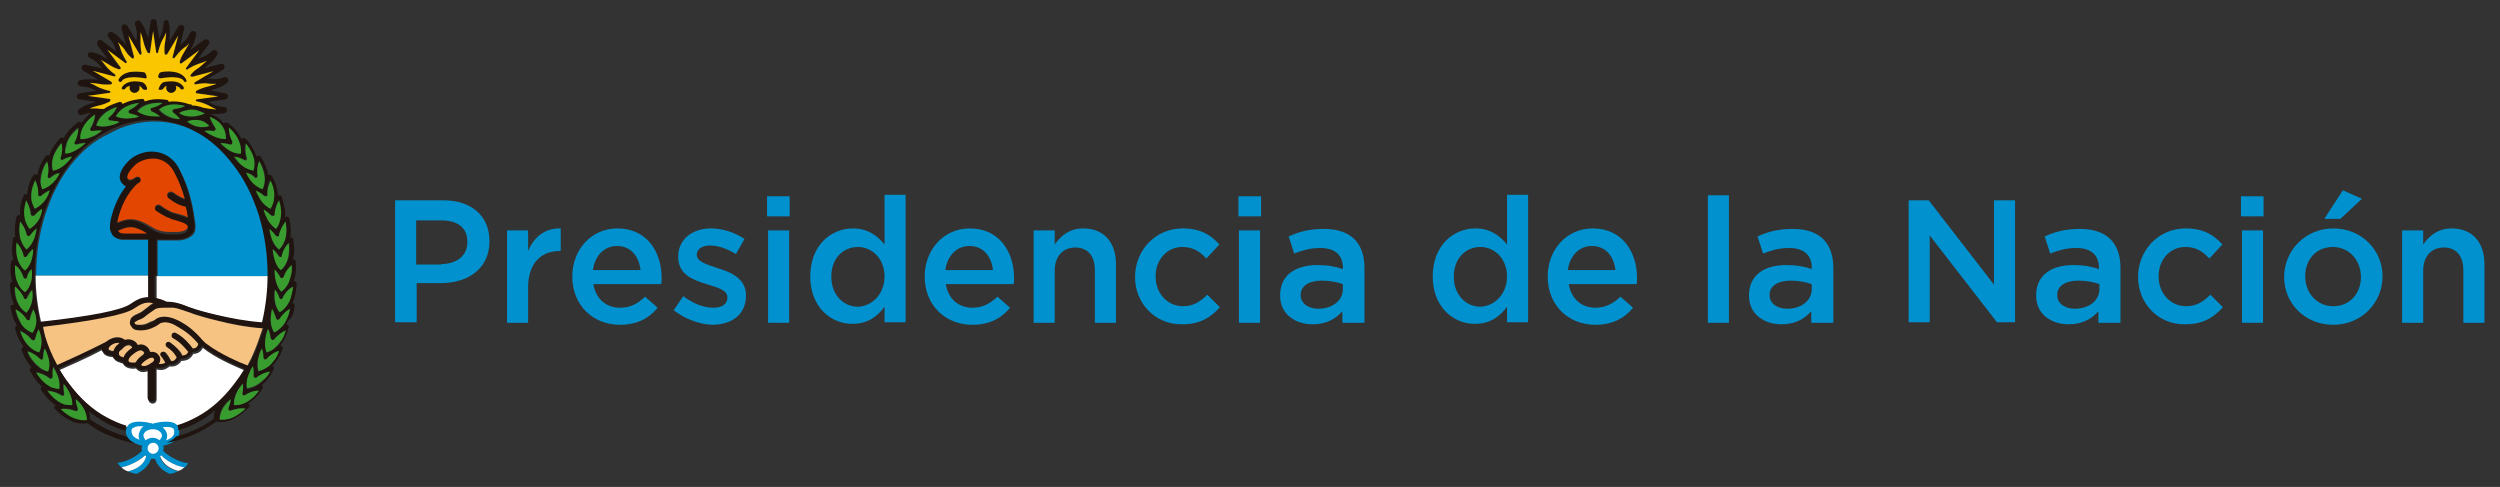 <?xml version="1.0" encoding="utf-8"?>
<!-- Generator: Adobe Illustrator 23.0.0, SVG Export Plug-In . SVG Version: 6.00 Build 0)  -->
<svg version="1.1" id="Capa_1" xmlns="http://www.w3.org/2000/svg" xmlns:xlink="http://www.w3.org/1999/xlink" x="0px" y="0px"
	 viewBox="0 0 498 97" style="enable-background:new 0 0 498 97;" xml:space="preserve">
<rect x="0" y="0" width="498" height="97" fill="#333333" stroke="none"/>
<style type="text/css">
	.st0{fill:#0091CE;}
	.st1{fill:#FFFFFF;}
	.st2{fill:#1F140F;}
	.st3{fill:#FAC600;}
	.st4{fill:#389C2F;}
	.st5{fill:#E34600;}
	.st6{fill:#F7C382;}
</style>
<g>
	<path class="st0" d="M78.7,39.9h9.6c5.7,0,9.2,3.2,9.2,8.1v0.1c0,5.5-4.4,8.3-9.7,8.3h-4.8v7.8h-4.3V39.9z M87.9,52.6
		c3.2,0,5.2-1.8,5.2-4.3v-0.1c0-2.9-2-4.3-5.2-4.3h-5v8.8H87.9z"/>
	<path class="st0" d="M101,45.9h4.2V50c1.1-2.7,3.3-4.6,6.5-4.5V50h-0.2c-3.7,0-6.3,2.4-6.3,7.3v7H101V45.9z"/>
	<path class="st0" d="M114,55.1L114,55.1c0-5.3,3.7-9.6,9-9.6c5.8,0,8.8,4.6,8.8,9.9c0,0.4,0,0.8-0.1,1.2h-13.5
		c0.5,3,2.6,4.7,5.3,4.7c2.1,0,3.5-0.8,5-2.2l2.5,2.2c-1.7,2.1-4.1,3.4-7.5,3.4C118.1,64.7,114,60.8,114,55.1 M127.6,53.8
		c-0.3-2.7-1.9-4.8-4.7-4.8c-2.6,0-4.4,2-4.8,4.8H127.6z"/>
	<path class="st0" d="M134.2,61.8l1.9-2.8c2,1.5,4.1,2.3,6,2.3c1.8,0,2.8-0.8,2.8-2v-0.1c0-1.4-1.9-1.9-4.1-2.6
		c-2.7-0.8-5.7-1.9-5.7-5.4v-0.1c0-3.5,2.9-5.6,6.5-5.6c2.3,0,4.8,0.8,6.7,2.1l-1.7,3c-1.8-1.1-3.6-1.7-5.2-1.7
		c-1.6,0-2.6,0.8-2.6,1.8v0.1c0,1.3,2,1.9,4.1,2.6c2.7,0.8,5.7,2.1,5.7,5.4v0.1c0,3.9-3,5.8-6.8,5.8
		C139.4,64.6,136.5,63.6,134.2,61.8"/>
	<path class="st0" d="M152.8,39.1h4.5v4h-4.5V39.1z M153,45.9h4.2v18.4H153V45.9z"/>
	<path class="st0" d="M161.4,55.1L161.4,55.1c0-6.2,4.1-9.6,8.5-9.6c3,0,4.9,1.5,6.3,3.2v-9.9h4.2v25.4h-4.2v-3.1
		c-1.4,1.9-3.3,3.4-6.3,3.4C165.6,64.6,161.4,61.2,161.4,55.1 M176.2,55.1L176.2,55.1c0-3.6-2.5-5.9-5.3-5.9c-2.9,0-5.3,2.2-5.3,5.9
		v0.1c0,3.5,2.4,5.9,5.3,5.9C173.7,61,176.2,58.6,176.2,55.1"/>
	<path class="st0" d="M184.2,55.1L184.2,55.1c0-5.3,3.7-9.6,9-9.6c5.8,0,8.8,4.6,8.8,9.9c0,0.4,0,0.8-0.1,1.2h-13.5
		c0.5,3,2.6,4.7,5.3,4.7c2,0,3.5-0.8,5-2.2l2.5,2.2c-1.7,2.1-4.1,3.4-7.5,3.4C188.3,64.7,184.2,60.8,184.2,55.1 M197.8,53.8
		c-0.3-2.7-1.9-4.8-4.7-4.8c-2.6,0-4.4,2-4.8,4.8H197.8z"/>
	<path class="st0" d="M205.9,45.9h4.2v2.8c1.2-1.7,2.9-3.2,5.7-3.2c4.1,0,6.5,2.8,6.5,7.1v11.7h-4.2V53.8c0-2.8-1.4-4.5-3.9-4.5
		c-2.4,0-4.1,1.7-4.1,4.6v10.4h-4.2V45.9z"/>
	<path class="st0" d="M226.1,55.2L226.1,55.2c0-5.3,4-9.7,9.5-9.7c3.5,0,5.6,1.3,7.3,3.2l-2.6,2.8c-1.3-1.4-2.6-2.3-4.8-2.3
		c-3.1,0-5.3,2.6-5.3,5.8v0.1c0,3.3,2.3,5.9,5.5,5.9c2,0,3.4-0.9,4.8-2.3l2.5,2.5c-1.8,2-3.9,3.4-7.5,3.4
		C230.1,64.7,226.1,60.4,226.1,55.2"/>
	<path class="st0" d="M246.7,39.1h4.5v4h-4.5V39.1z M246.8,45.9h4.2v18.4h-4.2V45.9z"/>
	<path class="st0" d="M267.4,64.2V62c-1.3,1.5-3.2,2.6-5.9,2.6c-3.5,0-6.5-2-6.5-5.7v-0.1c0-4.1,3.2-6,7.4-6c2.2,0,3.6,0.3,5.1,0.8
		v-0.3c0-2.5-1.6-3.9-4.5-3.9c-2.1,0-3.6,0.5-5.2,1.1l-1.1-3.4c2-0.9,4-1.5,7-1.5c5.4,0,8.1,2.8,8.1,7.8v10.9H267.4z M267.5,56.6
		c-1.1-0.4-2.6-0.7-4.2-0.7c-2.6,0-4.2,1.1-4.2,2.8v0.1c0,1.7,1.6,2.7,3.5,2.7c2.8,0,4.9-1.6,4.9-3.9V56.6z"/>
	<path class="st0" d="M285.4,55.1L285.4,55.1c0-6.2,4.1-9.6,8.5-9.6c3,0,4.9,1.5,6.3,3.2v-9.9h4.2v25.4h-4.2v-3.1
		c-1.4,1.9-3.3,3.4-6.3,3.4C289.6,64.6,285.4,61.2,285.4,55.1 M300.2,55.1L300.2,55.1c0-3.6-2.5-5.9-5.3-5.9c-2.9,0-5.3,2.2-5.3,5.9
		v0.1c0,3.5,2.4,5.9,5.3,5.9C297.7,61,300.2,58.6,300.2,55.1"/>
	<path class="st0" d="M308.3,55.1L308.3,55.1c0-5.3,3.7-9.6,9-9.6c5.8,0,8.8,4.6,8.8,9.9c0,0.4,0,0.8-0.1,1.2h-13.5
		c0.5,3,2.6,4.7,5.3,4.7c2,0,3.5-0.8,5-2.2l2.5,2.2c-1.7,2.1-4.1,3.4-7.5,3.4C312.4,64.7,308.3,60.8,308.3,55.1 M321.8,53.8
		c-0.3-2.7-1.9-4.8-4.7-4.8c-2.6,0-4.4,2-4.8,4.8H321.8z"/>
	<rect x="340.2" y="38.9" class="st0" width="4.2" height="25.4"/>
	<path class="st0" d="M360.8,64.2V62c-1.3,1.5-3.2,2.6-5.9,2.6c-3.5,0-6.5-2-6.5-5.7v-0.1c0-4.1,3.2-6,7.4-6c2.2,0,3.6,0.3,5.1,0.8
		v-0.3c0-2.5-1.6-3.9-4.5-3.9c-2.1,0-3.6,0.5-5.2,1.1l-1.1-3.4c2-0.9,4-1.5,7-1.5c5.4,0,8.1,2.8,8.1,7.8v10.9H360.8z M360.9,56.6
		c-1.1-0.4-2.6-0.7-4.2-0.7c-2.6,0-4.2,1.1-4.2,2.8v0.1c0,1.7,1.6,2.7,3.5,2.7c2.8,0,4.9-1.6,4.9-3.9V56.6z"/>
	<polygon class="st0" points="380.2,39.9 384.2,39.9 397.2,56.7 397.2,39.9 401.4,39.9 401.4,64.2 397.8,64.2 384.4,46.9 
		384.4,64.2 380.2,64.2 	"/>
	<path class="st0" d="M418,64.2V62c-1.3,1.5-3.2,2.6-5.9,2.6c-3.5,0-6.5-2-6.5-5.7v-0.1c0-4.1,3.2-6,7.4-6c2.2,0,3.6,0.3,5.1,0.8
		v-0.3c0-2.5-1.6-3.9-4.5-3.9c-2.1,0-3.6,0.5-5.2,1.1l-1.1-3.4c2-0.9,4-1.5,7-1.5c5.4,0,8.1,2.8,8.1,7.8v10.9H418z M418.2,56.6
		c-1.1-0.4-2.6-0.7-4.2-0.7c-2.6,0-4.2,1.1-4.2,2.8v0.1c0,1.7,1.6,2.7,3.5,2.7c2.8,0,4.9-1.6,4.9-3.9V56.6z"/>
	<path class="st0" d="M425.9,55.2L425.9,55.2c0-5.3,4-9.7,9.5-9.7c3.5,0,5.6,1.3,7.3,3.2l-2.6,2.8c-1.3-1.4-2.6-2.3-4.8-2.3
		c-3.1,0-5.3,2.6-5.3,5.8v0.1c0,3.3,2.3,5.9,5.5,5.9c2,0,3.4-0.9,4.8-2.3l2.5,2.5c-1.8,2-3.9,3.4-7.5,3.4
		C429.9,64.7,425.9,60.4,425.9,55.2"/>
	<path class="st0" d="M446.4,39.1h4.5v4h-4.5V39.1z M446.6,45.9h4.2v18.4h-4.2V45.9z"/>
	<path class="st0" d="M455,55.2L455,55.2c0-5.3,4.2-9.7,9.8-9.7c5.6,0,9.8,4.3,9.8,9.5v0.1c0,5.2-4.2,9.6-9.8,9.6
		C459.1,64.7,455,60.4,455,55.2 M470.3,55.2L470.3,55.2c0-3.3-2.3-6-5.6-6c-3.4,0-5.5,2.6-5.5,5.8v0.1c0,3.2,2.3,5.9,5.6,5.9
		C468.2,61,470.3,58.3,470.3,55.2 M466.7,37.9l3.8,1.7l-4.3,4h-3.2L466.7,37.9z"/>
	<path class="st0" d="M478.5,45.9h4.2v2.8c1.2-1.7,2.9-3.2,5.7-3.2c4.1,0,6.5,2.8,6.5,7.1v11.7h-4.2V53.8c0-2.8-1.4-4.5-3.9-4.5
		c-2.4,0-4.1,1.7-4.1,4.6v10.4h-4.2V45.9z"/>
	<path class="st0" d="M29.7,47.8h-5.1c-1.1,0-1.7-0.5-2-0.8c-0.3-0.3-0.4-0.8-0.5-1.2c0,0,0-0.1,0-0.1c-0.1-0.5,0-1,0.1-1.5
		c0.7-3.3,2-5.5,3.1-6.9c-0.1,0-0.2-0.1-0.3-0.2c-0.7-0.4-1-1.2-0.9-2.1c0.2-1.1,1.2-2.2,1.4-2.4c1.7-2,4.3-2.1,4.7-2.2
		c0.4,0,3.8-0.2,5.6,3.4c2.2,4.3,2.7,7.8,3.1,10.6l0,0.1c0.1,0.5,0,0.9,0,1.3c0,0,0,0.1,0,0.1c-0.1,0.4-0.3,0.7-0.5,0.9
		c-0.5,0.5-1.1,0.8-2,1c-0.4,0.1-0.7,0.1-0.9,0.1c-0.1,0-0.2,0-0.2,0h-1.5c0,0,0,0,0,0c0,0,0,0,0,0h-2.4v7.2h22.6
		c0-4.2-0.6-8.2-1.8-12.1c-1.2-3.7-2.9-7-5-9.8c-2.1-2.8-4.6-5.1-7.4-6.6c-2.9-1.6-5.9-2.4-9-2.4c-3.1,0-6.2,0.8-9,2.4
		C18.7,28,16.2,30.2,14,33c-2.2,2.8-3.8,6.1-5,9.8c-1.2,3.8-1.8,7.9-1.8,12.1h22.6V47.8z"/>
	<path class="st1" d="M7.1,54.9c0,3.2,0.4,6.3,1.1,9.3c10.1-1.1,16.1-2.3,17.9-3.5c1.3-0.9,2.3-1.4,3.6-1.4v-4.4H7.1z"/>
	<path class="st1" d="M31.2,59.5c0.9,0.2,1.6,0.4,2.3,0.8c0.1,0,0.1,0,0.2,0c1.3-0.1,2.4,0.3,3.9,0.9c0.4,0.1,0.9,0.3,1.4,0.5
		c0.2,0.1,7.5,2.3,13.6,2.7c0.7-3,1.1-6.2,1.1-9.4H31.2V59.5z"/>
	<polyline class="st2" points="29,20.1 29,20.1 29,20.1 	"/>
	<path class="st2" d="M24.3,20.8"/>
	<polygon class="st2" points="24.3,20.8 24.3,20.8 24.3,20.8 	"/>
	<path class="st1" d="M40.4,69.3c-0.1,0.2-0.2,0.4-0.4,0.6c-0.4,0.4-0.9,0.6-1.5,0.6c-0.1,0.2-0.2,0.4-0.4,0.6c-0.3,0.4-1,0.8-2,0.8
		c-0.1,0.2-0.2,0.4-0.4,0.5c-0.5,0.5-1.2,0.7-1.9,0.6c-0.2,0.1-0.4,0.3-0.8,0.5c-0.4,0.2-1,0.3-1.8,0.1v6c0,0.4-0.3,0.8-0.8,0.8
		c-0.4,0-0.8-0.3-0.8-0.8v-5.7c-0.3,0.1-0.6,0.2-1,0.2c-0.1,0-0.3,0-0.4,0c-0.4-0.1-0.8-0.3-1.1-0.7c-0.5,0.1-1.4,0.1-2-0.3
		c-0.3-0.2-0.5-0.4-0.6-0.7c-0.2,0-0.5-0.1-0.7-0.2c-0.7-0.2-1.1-0.6-1.3-1.1c-0.2,0-0.3,0-0.5,0c-0.5-0.1-1.3-0.3-1.5-1
		c-0.1-0.1-0.1-0.3-0.1-0.4c-3.2,1.7-6.9,3.3-8.5,4c0.6,1.1,1.3,2.1,2.1,3.1c2.1,2.8,4.6,5.1,7.4,6.6c1.3,0.7,2.6,1.3,4,1.7
		c0.1-0.3,0.3-0.5,0.6-0.6c1.3-0.8,3.8-0.2,4.5,0c0.7-0.2,3.2-0.8,4.5,0c0.3,0.2,0.5,0.4,0.6,0.6c1.4-0.4,2.7-1,4-1.7
		c2.8-1.5,5.3-3.8,7.4-6.6c0.7-0.9,1.4-1.9,2-2.9C47.1,73.1,43,71.4,40.4,69.3"/>
	<path class="st0" d="M32.5,89.8c0-0.2,0.1-0.3,0.1-0.5c0-0.2,0-0.3-0.1-0.5c0.8-0.2,2-0.5,2.7-1.4c0.4-0.5,0.6-1.1,0.5-1.7
		c-0.1-0.6-0.3-1-0.8-1.3c-1.3-0.8-3.8-0.2-4.5,0c-0.7-0.2-3.2-0.8-4.5,0c-0.5,0.3-0.7,0.8-0.8,1.3c-0.1,0.6,0.1,1.2,0.5,1.7
		c0.7,0.8,1.9,1.2,2.7,1.4c0,0.2-0.1,0.3-0.1,0.5c0,0.2,0,0.3,0.1,0.5c-0.5,0.5-2.3,2.1-4.9,2.4v0c0.1,0.1,0.3,0.5,0.8,0.9
		c2.3-0.4,3.9-1.7,4.7-2.4c0.1,0.1,0.2,0.2,0.2,0.2c-0.2,0.6-0.8,2.3-3.6,3c0.5,0.2,1,0.4,1.7,0.5c1.9-0.9,2.6-2.2,2.9-3
		c0.1,0,0.3,0,0.4,0c0.1,0,0.3,0,0.4,0c0.2,0.8,0.9,2.1,2.9,3c0.7-0.1,1.2-0.3,1.7-0.5c-2.8-0.7-3.5-2.3-3.6-2.9
		c0.1-0.1,0.2-0.1,0.2-0.2c0.7,0.7,2.4,1.9,4.6,2.4c0.5-0.4,0.7-0.8,0.8-0.9C34.9,91.9,33.1,90.4,32.5,89.8"/>
	<path class="st1" d="M34.4,85.3c0.2,0.1,0.3,0.3,0.3,0.6c0,0.4,0,0.7-0.3,1c-0.3,0.4-0.8,0.6-1.3,0.8c0.2-0.5,0.3-1,0.1-1.5
		c-0.2-0.5-0.5-0.8-0.8-1.1C33.2,85,34,85,34.4,85.3"/>
	<path class="st1" d="M28.6,86.5c0.4-1,1.8-1,1.8-1c0,0,0.4,0,0.8,0.1c0.5,0.2,0.9,0.5,1,0.9c0.2,0.5-0.2,0.9-0.4,1.2
		c-0.4-0.3-0.9-0.5-1.4-0.5c-0.5,0-1,0.2-1.4,0.5C28.8,87.4,28.5,87,28.6,86.5"/>
	<path class="st1" d="M27.8,87.6c-0.5-0.2-1-0.4-1.3-0.8c-0.2-0.3-0.3-0.6-0.3-1c0-0.3,0.1-0.5,0.4-0.6c0.3-0.2,0.8-0.3,1.3-0.3
		c0.2,0,0.4,0,0.7,0c-0.3,0.2-0.6,0.6-0.8,1.1C27.5,86.7,27.6,87.2,27.8,87.6"/>
	<path class="st1" d="M29.4,89.3c0-0.6,0.5-1.1,1.1-1.1c0.6,0,1.1,0.5,1.1,1.1c0,0.6-0.5,1.1-1.1,1.1C29.9,90.4,29.4,89.9,29.4,89.3
		"/>
	<path class="st1" d="M36.7,93.1c-2.3-0.4-3.9-1.7-4.6-2.4c-0.1,0.1-0.2,0.2-0.2,0.2c0.2,0.6,0.9,2.2,3.6,2.9
		C36,93.7,36.4,93.4,36.7,93.1"/>
	<path class="st1" d="M28.9,90.7c-0.7,0.7-2.4,1.9-4.7,2.4c0.3,0.3,0.7,0.6,1.3,0.8c2.8-0.7,3.5-2.3,3.6-3
		C29.1,90.9,29,90.8,28.9,90.7"/>
	<path class="st2" d="M58.7,60.9c0-0.2,0-0.3-0.2-0.4c-0.1-0.1-0.2-0.1-0.3-0.1c0.1-0.2,0.2-0.4,0.3-0.6c0.4-1,0.5-2.1,0.6-3.3
		c0-0.2-0.1-0.3-0.2-0.4C58.7,56,58.6,56,58.5,56c0.1-0.2,0.1-0.4,0.2-0.6c0.3-1,0.3-2.1,0.2-3.3c0-0.2-0.1-0.3-0.3-0.4
		c-0.1-0.1-0.2-0.1-0.3,0c0.1-0.2,0.1-0.5,0.2-0.7c0.2-1,0.1-2.1-0.1-3.3c0-0.2-0.1-0.3-0.3-0.4c-0.1,0-0.2,0-0.3,0
		c0-0.2,0.1-0.3,0.1-0.5c0.1-1,0-2.1-0.3-3.3c0-0.2-0.2-0.3-0.3-0.3c-0.2-0.1-0.3,0-0.5,0.1h0c0-0.3,0-0.5,0-0.8
		c0-1-0.3-2.1-0.7-3.3c-0.1-0.2-0.2-0.3-0.3-0.3c-0.1,0-0.3,0-0.4,0.1c0-0.2,0-0.5-0.1-0.7c-0.1-1-0.5-2.1-1.1-3.2
		c-0.1-0.1-0.2-0.2-0.4-0.3c-0.1,0-0.3,0-0.4,0.1c0-0.2-0.1-0.5-0.1-0.7c-0.3-1-0.7-2-1.4-3c-0.1-0.1-0.2-0.2-0.4-0.2
		c-0.2,0-0.3,0.1-0.4,0.2c-0.1-0.3-0.2-0.5-0.3-0.8c-0.4-0.9-1-1.9-1.9-2.8c-0.1-0.1-0.3-0.2-0.5-0.1c-0.1,0-0.2,0.1-0.3,0.2
		c-0.1-0.3-0.3-0.5-0.4-0.8c-0.5-0.9-1.3-1.7-2.3-2.4c-0.1-0.1-0.3-0.1-0.5-0.1c-0.1,0-0.2,0.1-0.3,0.2c-0.6-0.8-1.5-1.5-2.7-1.9
		c0.2,0,0.4,0,0.6,0c1.3,0.1,2.3-0.2,2.3-0.2c0.3-0.1,0.5-0.4,0.4-0.7c0-0.3-0.3-0.5-0.6-0.5c-1.5-0.1-2-0.4-2.7-0.8
		c-0.1-0.1-0.3-0.1-0.4-0.2l3.4-0.5c0.3,0,0.5-0.3,0.5-0.6c0-0.3-0.2-0.6-0.5-0.6L41.9,18c0.4-0.1,0.9-0.2,1.3-0.4
		c1.3-0.4,2-1.1,2.1-1.1c0.2-0.2,0.3-0.5,0.1-0.8c-0.1-0.3-0.5-0.4-0.7-0.3c-1.4,0.5-2,0.4-2.8,0.3c-0.1,0-0.3,0-0.5,0l3-1.8
		c0.3-0.2,0.4-0.5,0.3-0.8c-0.1-0.3-0.4-0.4-0.7-0.4l-3.3,0.9c0.3-0.3,0.7-0.6,1.1-0.9c1-0.9,1.5-1.8,1.5-1.8
		c0.1-0.3,0.1-0.6-0.2-0.8c-0.2-0.2-0.6-0.2-0.8,0c-1.1,1-1.7,1.2-2.4,1.4c-0.1,0-0.3,0.1-0.4,0.1l2.1-2.8c0.2-0.2,0.2-0.6-0.1-0.8
		c-0.2-0.2-0.6-0.2-0.8-0.1l-2.8,2.1C38,9.9,38.2,9.5,38.4,9c0.6-1.2,0.7-2.2,0.7-2.2c0-0.3-0.2-0.6-0.5-0.6
		c-0.3-0.1-0.6,0.1-0.7,0.3c-0.6,1.3-1.1,1.7-1.7,2.2C36.1,8.8,36,8.9,35.9,9l0.8-3.3c0.1-0.3-0.1-0.6-0.4-0.7
		c-0.3-0.1-0.6,0-0.8,0.3l-1.8,3c0.1-0.4,0.1-0.9,0.1-1.4c0.1-1.3-0.2-2.3-0.2-2.3C33.6,4.2,33.4,4,33.1,4c-0.3,0-0.5,0.3-0.5,0.6
		c-0.1,1.5-0.4,2-0.7,2.7c-0.1,0.1-0.1,0.3-0.2,0.4l-0.5-3.4c0-0.3-0.3-0.5-0.6-0.5h0c-0.3,0-0.6,0.2-0.6,0.5l-0.5,3.4
		c-0.1-0.4-0.2-0.8-0.4-1.3c-0.4-1.3-1.1-2-1.1-2.1c-0.2-0.2-0.5-0.3-0.8-0.1c-0.3,0.1-0.4,0.5-0.3,0.7c0.5,1.4,0.4,2,0.3,2.8
		c0,0.2,0,0.3,0,0.5l-1.8-3c-0.2-0.3-0.5-0.4-0.8-0.3c-0.3,0.1-0.4,0.4-0.4,0.7L25.1,9c-0.2-0.3-0.5-0.7-0.9-1.1
		c-0.9-1-1.8-1.5-1.8-1.5c-0.3-0.1-0.6-0.1-0.8,0.2c-0.2,0.2-0.2,0.6,0,0.8c1,1.1,1.2,1.7,1.4,2.4c0,0.1,0.1,0.3,0.1,0.4l-2.8-2.1
		c-0.2-0.2-0.6-0.2-0.8,0.1c-0.2,0.2-0.2,0.6-0.1,0.8l2.1,2.8c-0.4-0.2-0.8-0.4-1.2-0.7c-1.2-0.6-2.2-0.7-2.2-0.7
		c-0.3,0-0.6,0.2-0.6,0.4c-0.1,0.3,0.1,0.6,0.3,0.7c1.3,0.6,1.7,1.1,2.2,1.7c0.1,0.1,0.2,0.2,0.3,0.4L17,12.9
		c-0.3-0.1-0.6,0.1-0.7,0.4c-0.1,0.3,0,0.6,0.3,0.8l3,1.8c-0.4-0.1-0.9-0.1-1.4-0.1c-1.3-0.1-2.3,0.2-2.3,0.2
		c-0.3,0.1-0.5,0.4-0.4,0.7c0,0.3,0.3,0.5,0.6,0.5c1.5,0.1,2,0.4,2.7,0.7c0.1,0.1,0.3,0.1,0.4,0.2l-3.4,0.5c-0.3,0-0.5,0.3-0.5,0.6
		c0,0.3,0.2,0.6,0.5,0.6l3.4,0.5c-0.4,0.1-0.9,0.2-1.4,0.4c-1.3,0.4-2,1.1-2.1,1.1c-0.2,0.2-0.3,0.5-0.1,0.8
		c0.1,0.3,0.5,0.4,0.7,0.3c0.8-0.3,1.3-0.4,1.8-0.4c-0.7,0.6-1.3,1.2-1.5,1.5c-0.1,0.2-0.3,0.4-0.4,0.5c-0.1-0.1-0.1-0.2-0.3-0.2
		c-0.2-0.1-0.3,0-0.5,0.1c-1,0.8-1.7,1.6-2.3,2.4c-0.2,0.3-0.3,0.5-0.4,0.8c-0.1-0.1-0.2-0.2-0.3-0.2c-0.2,0-0.3,0-0.4,0.1
		c-0.8,0.9-1.5,1.8-1.9,2.8C10,30.4,9.9,30.7,9.8,31c-0.1-0.1-0.2-0.1-0.3-0.1c-0.2,0-0.3,0.1-0.4,0.2c-0.7,1-1.2,2-1.5,3
		c-0.1,0.3-0.1,0.5-0.2,0.8c-0.1-0.1-0.3-0.2-0.4-0.2c-0.2,0-0.3,0.1-0.4,0.3C6,35.9,5.6,37,5.5,38c0,0.3-0.1,0.5-0.1,0.8
		c-0.1-0.1-0.3-0.1-0.4-0.1c-0.2,0-0.3,0.1-0.3,0.3C4.2,40.1,4,41.2,4,42.2c0,0.2,0,0.5,0,0.7c-0.1-0.1-0.3-0.1-0.4,0
		c-0.2,0.1-0.3,0.2-0.3,0.3C3,44.5,2.9,45.6,3,46.6c0,0.2,0,0.4,0.1,0.6c-0.1,0-0.1,0-0.2,0c-0.2,0.1-0.3,0.2-0.3,0.4
		c-0.2,1.2-0.3,2.3-0.1,3.3c0,0.3,0.1,0.5,0.2,0.8c-0.1,0-0.1,0-0.2,0.1c-0.1,0.1-0.2,0.2-0.3,0.4c-0.2,1.2-0.1,2.3,0.1,3.3
		c0,0.2,0.1,0.4,0.2,0.6c-0.1,0-0.2,0-0.3,0.1c-0.1,0.1-0.2,0.2-0.2,0.4c0,1.2,0.1,2.3,0.5,3.3c0.1,0.3,0.2,0.6,0.3,0.8
		c0,0-0.1,0-0.1,0c-0.2,0-0.3,0-0.4,0.1C2.1,60.8,2,61,2.1,61.2c0.2,1.2,0.5,2.3,1,3.2c0.1,0.2,0.2,0.3,0.3,0.5
		c-0.1,0-0.2,0.1-0.2,0.1C3,65.1,3,65.2,3,65.4c0.3,1.2,0.7,2.2,1.3,3.1c0.1,0.2,0.3,0.4,0.4,0.6c-0.1,0-0.3,0.1-0.3,0.2
		c-0.1,0.1-0.1,0.3-0.1,0.5c0.4,1.1,1,2.1,1.6,2.9c0.1,0.2,0.3,0.3,0.4,0.5c-0.1,0-0.2,0.1-0.3,0.2c-0.1,0.1-0.1,0.3,0,0.5
		c0.6,1.1,1.2,2,1.9,2.7c0.2,0.2,0.3,0.3,0.5,0.4c-0.1,0-0.2,0.1-0.2,0.2c-0.1,0.2-0.1,0.3,0,0.5c0.7,1,1.4,1.9,2.2,2.5
		c0.2,0.2,0.5,0.4,0.8,0.5c-0.1,0-0.1,0-0.1,0c-0.2,0.1-0.3,0.2-0.3,0.3c0,0.2,0,0.3,0.1,0.4c0.8,0.9,1.7,1.6,2.6,2.1
		c0.7,0.4,1.4,0.7,2.1,0.8c0.6,0.1,1.2,0.1,1.7,0c0,0,0.1,0,0.1,0c1.5,1.1,3.1,2,4.7,2.6c1.4,0.6,2.8,1,4.2,1.3
		c0.3,0.1,0.6,0.1,0.8,0.2c-0.6-0.2-1.2-0.6-1.6-1.1c-0.1-0.1-0.1-0.2-0.2-0.3c-1-0.3-1.9-0.6-2.9-1c-1.6-0.7-3.1-1.5-4.5-2.5
		c0,0,0,0,0-0.1c0-0.5,0-1-0.2-1.5c1,0.8,2,1.5,3,2.1c1.4,0.8,2.8,1.4,4.3,1.8c0-0.1,0-0.2,0-0.3c0-0.3,0.1-0.5,0.2-0.7
		c-1.4-0.4-2.7-1-4-1.7c-2.8-1.5-5.3-3.8-7.4-6.6c-0.8-1-1.4-2-2.1-3.1c1.6-0.7,5.3-2.4,8.5-4c0,0.1,0.1,0.3,0.1,0.4
		c0.3,0.6,1,0.9,1.5,1c0.2,0,0.4,0,0.5,0c0.2,0.5,0.7,0.9,1.3,1.1c0.3,0.1,0.5,0.1,0.7,0.1c0.1,0.3,0.3,0.5,0.6,0.7
		c0.6,0.4,1.5,0.4,2,0.3c0.3,0.3,0.6,0.6,1.1,0.7c0.1,0,0.3,0,0.4,0c0.3,0,0.7-0.1,1-0.2v5.7c0,0.4,0.3,0.8,0.8,0.8
		c0.4,0,0.8-0.3,0.8-0.8v-6c0.8,0.2,1.4,0,1.8-0.1c0.3-0.1,0.6-0.3,0.8-0.5c0.7,0.1,1.4-0.1,1.9-0.6c0.2-0.2,0.3-0.4,0.4-0.5
		c1,0,1.6-0.4,2-0.8c0.2-0.2,0.3-0.4,0.4-0.6c0.6,0,1.1-0.2,1.5-0.6c0.2-0.2,0.3-0.4,0.4-0.6c2.6,2,6.6,3.8,8.5,4.6
		c-0.6,1-1.3,2-2,2.9c-2.1,2.8-4.6,5.1-7.4,6.6c-1.3,0.7-2.6,1.3-4,1.7c0.1,0.2,0.2,0.4,0.2,0.7c0,0.1,0,0.2,0,0.3
		c1.5-0.4,2.9-1,4.3-1.8c1.1-0.6,2.1-1.4,3-2.1c-0.1,0.5-0.2,1-0.2,1.5c0,0,0,0,0,0.1c-0.4,0.3-1.6,1.2-3.3,2
		c-1.3,0.6-2.6,1.1-4,1.5c-0.1,0-0.1,0-0.2,0c0,0.1-0.1,0.2-0.2,0.2c-0.4,0.5-1.1,0.8-1.7,1.1c0.7-0.1,1.5-0.3,2.2-0.5
		c1.4-0.4,2.8-0.9,4.2-1.6c1.8-0.9,3-1.8,3.5-2.1c0,0,0.1,0,0.1,0c0.5,0.1,1.1,0.1,1.7,0c0.7-0.1,1.4-0.4,2.1-0.8
		c0.9-0.5,1.7-1.2,2.6-2.1c0.1-0.1,0.2-0.3,0.1-0.4c0-0.2-0.2-0.3-0.3-0.3c0,0,0,0-0.1,0c0.3-0.2,0.5-0.3,0.8-0.5
		c0.8-0.6,1.6-1.5,2.2-2.5c0.1-0.1,0.1-0.3,0-0.5c-0.1-0.1-0.1-0.2-0.2-0.2c0.2-0.1,0.3-0.3,0.5-0.4c0.7-0.7,1.4-1.6,1.9-2.7
		c0.1-0.1,0.1-0.3,0-0.5c-0.1-0.1-0.2-0.2-0.3-0.2c0.2-0.2,0.3-0.3,0.5-0.5c0.7-0.8,1.2-1.8,1.6-2.9c0.1-0.1,0-0.3-0.1-0.4
		c-0.1-0.1-0.2-0.2-0.4-0.2h0c0.1-0.2,0.3-0.4,0.4-0.6c0.6-0.9,1-1.9,1.3-3.1c0-0.2,0-0.3-0.1-0.4c-0.1-0.1-0.2-0.2-0.4-0.2
		c0.1-0.2,0.3-0.4,0.4-0.7C58.3,63.2,58.6,62.1,58.7,60.9 M58.2,57.1C58.2,57.1,58.2,57.2,58.2,57.1c0,0.9-0.2,1.6-0.4,2.3
		c-0.2,0.7-0.6,1.3-1,1.8c-0.5,0.6-1,0.9-1.2,1c0,0,0,0,0,0c0,0,0,0,0,0c-0.7-0.9-1-2-1-3.3c0-0.4,0.1-0.8,0.1-1.2c0,0,0,0,0,0
		c0,0,0,0,0,0c0.6,0.7,0.9,1.7,0.9,1.7c0,0.1,0.2,0.2,0.3,0.2c0.1,0,0.3-0.1,0.3-0.2C56.8,58.2,57.6,57.5,58.2,57.1
		C58.1,57.1,58.2,57.1,58.2,57.1 M58.1,52.8C58.1,52.8,58.1,52.8,58.1,52.8C58.1,52.8,58.1,52.8,58.1,52.8c0.1,0.9,0,1.6-0.2,2.3
		c-0.2,0.7-0.5,1.3-0.8,1.9c-0.4,0.6-0.9,1-1.1,1.1c0,0,0,0,0,0c0,0,0,0,0,0c-1.2-1.3-1.3-3.3-1.3-4.4c0,0,0,0,0,0c0,0,0,0,0,0
		c0.6,0.7,1.1,1.5,1.1,1.5c0.1,0.1,0.2,0.2,0.3,0.2c0.1,0,0.3-0.1,0.3-0.2C56.9,54,57.6,53.2,58.1,52.8 M57.6,48.4
		C57.6,48.4,57.6,48.4,57.6,48.4C57.6,48.4,57.6,48.4,57.6,48.4c0.1,0.8,0.1,1.6,0,2.3c-0.1,0.7-0.3,1.4-0.6,1.9
		c-0.4,0.7-0.8,1.1-1,1.2c0,0,0,0,0,0c0,0,0,0,0,0c-1.2-1-1.5-3.1-1.6-4.2c0,0,0,0,0,0c0,0,0,0,0,0c0.7,0.6,1.2,1.4,1.2,1.4
		c0.1,0.1,0.2,0.2,0.4,0.2c0.1,0,0.3-0.1,0.3-0.3C56.5,49.7,57.1,48.9,57.6,48.4 M56.9,44.2C56.9,44.2,56.9,44.2,56.9,44.2
		C56.9,44.2,56.9,44.2,56.9,44.2c0.2,0.8,0.2,1.6,0.2,2.3c-0.1,0.7-0.3,1.4-0.6,2c-0.3,0.7-0.8,1.1-0.9,1.3c0,0,0,0,0,0c0,0,0,0,0,0
		c-1-0.8-1.4-2.1-1.7-2.9c-0.1-0.4-0.2-0.8-0.2-1.2c0,0,0,0,0,0c0,0,0,0,0,0c0.7,0.6,1.3,1.4,1.3,1.4c0.1,0.1,0.2,0.2,0.4,0.1
		c0.1,0,0.3-0.1,0.3-0.3C55.9,45.6,56.5,44.7,56.9,44.2 M23.4,44.5c0-0.1,0-0.1,0-0.2c0.6-2.9,1.7-4.9,2.6-6
		c0.6-0.9,1.2-1.4,1.5-1.6c0.1-0.1,0.2-0.1,0.3-0.2c0.3-0.2,0.3-0.7,0.1-0.9c-0.2-0.3-0.6-0.4-0.9-0.1c0,0-0.1,0.1-0.3,0.2
		c-0.6,0.4-1,0.3-1.1,0.2c-0.2-0.1-0.3-0.4-0.2-0.7c0.1-0.6,0.8-1.5,1.1-1.7c0,0,0,0,0,0c1.4-1.7,3.7-1.7,3.7-1.7c0,0,0,0,0.1,0
		c0,0,0.7-0.1,1.6,0.2c1.2,0.4,2.1,1.2,2.8,2.5c0.9,1.7,1.6,3.5,2.1,5.3c-1.3-0.5-2.3-1.3-2.3-1.3c-0.3-0.2-0.7-0.2-1,0.1
		c-0.1,0.1-0.2,0.3-0.2,0.5c0,0.2,0.1,0.3,0.2,0.5c0.1,0.1,1.6,1.3,3.5,1.8c0.1,0.6,0.3,1.3,0.4,2.1c-0.6-0.3-1.3-0.5-1.9-0.7
		c-0.4-0.1-0.8-0.2-1.1-0.3c-1.3-0.5-2.4-1.4-2.4-1.4c-0.3-0.2-0.7-0.2-1,0.1c-0.2,0.3-0.2,0.7,0.1,1c0.1,0,1.3,1,2.7,1.6
		c0.4,0.1,0.8,0.3,1.2,0.4c1.6,0.4,2.4,0.8,2.4,1.6c0,0.1-0.1,0.2-0.2,0.3c-0.5,0.6-1.7,0.6-2.1,0.6c0,0,0,0,0,0h-1.5
		c-0.3,0-1.9-0.1-3.2-0.9C26.9,43.3,25.4,43.6,23.4,44.5 M29.3,46.5h-4.7c-0.5,0-0.8-0.1-1-0.4c0-0.1-0.1-0.1-0.1-0.2
		C25.5,45,26.5,44.7,29.3,46.5 M31.2,54.9v-7.2h2.4c0,0,0,0,0,0c0,0,0,0,0,0h1.5c0,0,0.1,0,0.2,0c0.2,0,0.5,0,0.9-0.1
		c0.9-0.1,1.5-0.5,2-1c0.2-0.2,0.4-0.5,0.5-0.9c0,0,0-0.1,0-0.1c0.1-0.3,0.1-0.8,0-1.3l0-0.1c-0.4-2.8-0.9-6.4-3.1-10.6
		c-1.8-3.6-5.2-3.4-5.6-3.4c-0.3,0-2.9,0.1-4.7,2.2c-0.2,0.2-1.2,1.3-1.4,2.4c-0.2,0.9,0.2,1.7,0.9,2.1c0.1,0.1,0.2,0.1,0.3,0.2
		c-1.1,1.4-2.4,3.6-3.1,6.9c-0.1,0.6-0.1,1.1-0.1,1.5c0,0,0,0.1,0,0.1c0.1,0.5,0.3,0.9,0.5,1.2c0.3,0.4,0.9,0.8,2,0.8h5.1v7.2v4.4
		c-1.3,0-2.3,0.5-3.6,1.4c-1.8,1.2-7.8,2.4-17.9,3.5c-0.7-3-1.1-6.1-1.1-9.3c0-4.2,0.6-8.2,1.8-12.1c1.2-3.7,2.9-7,5-9.8
		c2.1-2.8,4.6-5.1,7.4-6.6c2.9-1.6,5.9-2.4,9-2.4c3.1,0,6.2,0.8,9,2.4c2.8,1.5,5.3,3.8,7.4,6.6c2.2,2.8,3.8,6.1,5,9.8
		c1.2,3.8,1.8,7.9,1.8,12.1c0,3.2-0.4,6.4-1.1,9.4c-6.1-0.4-13.4-2.6-13.6-2.7c-0.5-0.2-1-0.3-1.4-0.5c-1.5-0.6-2.6-0.9-3.9-0.9
		c-0.1,0-0.2,0-0.2,0c-0.7-0.4-1.4-0.6-2.3-0.8V54.9z M40.8,22.6c-0.4,0.1-1,0.3-1.6,0.5c-0.4,0.1-0.8,0.1-1.2,0.1
		c-0.9,0-1.6-0.2-2.3-0.7c0,0,0,0,0,0c0,0,0,0,0,0c0.3-0.2,0.7-0.4,1.3-0.5c0.6-0.1,1.3-0.2,1.9-0.1C39.6,22,40.2,22.2,40.8,22.6
		C40.8,22.5,40.8,22.6,40.8,22.6C40.8,22.6,40.8,22.6,40.8,22.6 M41.7,25.1C41.7,25.1,41.7,25.1,41.7,25.1
		C41.7,25.1,41.7,25.1,41.7,25.1c-0.3,0.1-0.7,0.2-1.2,0.3c-0.1,0-0.1,0-0.2,0c-1,0-2.1-0.4-3-1.1c0,0,0,0,0,0c0,0,0,0,0,0
		c0.4-0.1,0.9-0.2,1.3-0.3C39.8,23.8,40.9,24.2,41.7,25.1 M36.8,21.2c-0.4,0.2-1.1,0.4-2.2,0.6c-0.1,0-0.3,0.1-0.3,0.3
		c0,0.1,0,0.3,0.1,0.4c0,0,0.8,0.6,1.4,1.3c0,0,0,0,0,0c0,0,0,0,0,0h0c-1,0-2.9-0.3-4.2-1.9c0,0,0,0,0,0c0.2-0.2,0.6-0.5,1.2-0.7
		C33.9,20.7,35.3,20.7,36.8,21.2C36.8,21.2,36.8,21.2,36.8,21.2C36.8,21.2,36.8,21.2,36.8,21.2 M32.3,20.5c-0.4,0.3-1,0.7-2.1,1
		c-0.1,0-0.3,0.2-0.3,0.3c0,0.2,0.1,0.3,0.2,0.3c0,0,0.9,0.3,1.6,1c0,0,0,0,0,0c0,0,0,0,0,0c-0.3,0-0.6,0-0.9,0
		c-1.1,0-2.5-0.2-3.6-1c0,0,0,0,0,0c0.2-0.2,0.5-0.6,1-0.9C29.3,20.6,30.7,20.3,32.3,20.5C32.3,20.4,32.3,20.4,32.3,20.5
		C32.3,20.5,32.3,20.5,32.3,20.5 M27.7,20.5c-0.3,0.4-0.8,0.9-1.9,1.4c-0.1,0.1-0.2,0.2-0.2,0.4c0,0.2,0.1,0.3,0.3,0.3
		c0,0,1,0.2,1.8,0.6c0,0,0,0,0,0c0,0,0,0,0,0c-0.4,0.1-0.8,0.2-1.2,0.3c-0.4,0.1-0.8,0.1-1.2,0.1c-0.7,0-1.4-0.1-2.2-0.4
		c0,0,0,0,0,0c0.1-0.3,0.3-0.7,0.8-1.1C24.7,21.3,26,20.7,27.7,20.5C27.7,20.5,27.7,20.5,27.7,20.5C27.7,20.5,27.7,20.5,27.7,20.5
		 M21.7,23.4c-0.1,0.1-0.2,0.3-0.1,0.4c0.1,0.1,0.2,0.2,0.3,0.2h0c0,0,0.4,0,0.9,0.1c0.4,0,0.7,0.1,1,0.2c0,0,0,0,0,0c0,0,0,0,0,0
		c-0.4,0.2-0.8,0.4-1.2,0.5c-0.8,0.3-1.6,0.4-2.2,0.4c-0.5,0-1-0.1-1.3-0.2c0,0,0,0,0,0c0.2-0.8,0.9-2.7,4.1-3.7c0,0,0,0,0,0
		c0,0,0,0,0,0C23.1,21.8,22.7,22.6,21.7,23.4 M54.7,42.7c0.1-1.3,0.5-2.2,0.9-2.8c0,0,0,0,0,0c0,0,0,0,0,0c0.3,0.8,0.4,1.6,0.4,2.3
		c0,0.7-0.1,1.4-0.3,2c-0.2,0.7-0.6,1.2-0.7,1.4c0,0,0,0,0,0c0,0,0,0,0,0c-0.9-0.6-1.6-1.5-2.1-2.7c-0.1-0.4-0.3-0.8-0.4-1.2
		c0,0,0,0,0,0c0,0,0,0,0,0c0.8,0.5,1.5,1.2,1.5,1.2c0.1,0.1,0.3,0.1,0.4,0.1C54.6,43,54.7,42.9,54.7,42.7 M53.2,38.7
		c0-1.3,0.3-2.3,0.6-2.8c0,0,0,0,0,0c0,0,0,0,0,0c0.3,0.8,0.6,1.5,0.7,2.2c0.1,0.7,0.1,1.4-0.1,2c-0.2,0.7-0.5,1.3-0.6,1.4
		c0,0,0,0,0,0c0,0,0,0,0,0c-1-0.5-1.8-1.3-2.4-2.5c-0.2-0.4-0.3-0.7-0.5-1.1c0,0,0,0,0,0c0,0,0,0,0,0c0.9,0.4,1.6,1,1.6,1
		c0.1,0.1,0.3,0.1,0.4,0.1C53.2,39,53.2,38.9,53.2,38.7 M51.2,35.3L51.2,35.3c0.1-0.1,0.2-0.2,0.2-0.4c-0.2-1.3,0-2.3,0.3-2.9
		c0,0,0,0,0,0c0,0,0,0,0,0c0.4,0.7,0.7,1.4,0.9,2.1c0.2,0.7,0.2,1.4,0.2,2c-0.1,0.8-0.3,1.3-0.4,1.5c0,0,0,0,0,0c0,0,0,0,0,0
		c-1.1-0.4-2-1.1-2.7-2.2c-0.2-0.3-0.4-0.7-0.6-1.1c0,0,0,0,0,0c0,0,0,0,0,0c0.9,0.3,1.7,0.9,1.7,0.9C50.9,35.4,51.1,35.4,51.2,35.3
		 M48.5,31.8c0.1,0.1,0.3,0.1,0.4,0c0.1-0.1,0.2-0.3,0.1-0.4c-0.3-1.1-0.3-2.2-0.2-2.9c0,0,0,0,0,0c0,0,0,0,0,0
		c0.5,0.6,0.9,1.3,1.2,1.9c0.3,0.7,0.5,1.3,0.5,2c0,0.7-0.1,1.3-0.2,1.5c0,0,0,0,0,0c0,0,0,0,0,0c-1.1-0.2-2.1-0.8-3-1.7
		c-0.3-0.3-0.6-0.7-0.8-1c0,0,0,0,0,0c0,0,0,0,0,0C47.7,31.3,48.5,31.8,48.5,31.8 M45.8,28.8c0.1,0.1,0.3,0,0.4-0.1
		c0.1-0.1,0.1-0.3,0.1-0.4c-0.6-1.1-0.7-2.2-0.7-2.8c0,0,0,0,0,0c0,0,0,0,0,0c0.6,0.5,1.1,1.1,1.5,1.7c0.4,0.6,0.7,1.2,0.8,1.9
		c0.2,0.8,0.1,1.4,0.1,1.6c0,0,0,0,0,0c0,0,0,0-0.1,0c-1.2,0-2.3-0.7-3-1.2c-0.4-0.3-0.7-0.6-1-0.9c0,0,0,0,0,0c0,0,0,0,0,0
		c0,0,0.1,0,0.1,0C45,28.4,45.8,28.7,45.8,28.8 M44.7,25.9c0.3,0.7,0.3,1.4,0.3,1.8c0,0,0,0,0,0c-0.1,0-0.1,0-0.2,0
		c-1.5,0-3.2-1-4.1-1.6c0,0,0,0,0,0c0,0,0,0,0,0c0.9-0.2,1.8,0,1.8,0c0.1,0,0.3,0,0.4-0.2c0.1-0.1,0.1-0.3,0-0.4
		c-0.6-0.7-1-1.6-1.2-2.2c0,0,0,0,0,0c0,0,0,0,0,0C43.3,23.8,44.3,24.7,44.7,25.9 M17.8,21.6c0.1,0,0.1-0.1,0.2-0.1
		c0.9-0.3,1.7-0.5,2.1-0.6c1-0.2,1.6-0.6,1.7-0.7c0.1-0.1,0.1-0.2,0.1-0.3c0-0.1-0.1-0.2-0.2-0.2l-4.3-0.6l4.3-0.6
		c0.1,0,0.2-0.1,0.2-0.2c0-0.1-0.1-0.2-0.2-0.2c0,0-0.9-0.1-1.9-0.6c-0.3-0.1-0.5-0.3-0.8-0.4c-0.4-0.2-0.7-0.4-1.2-0.6
		c0.1,0,0.2,0,0.2,0c0.9,0.1,1.8,0.2,2.2,0.3c1,0.2,1.8,0,1.8,0c0.1,0,0.2-0.1,0.2-0.2c0-0.1,0-0.2-0.1-0.3l-3.7-2.2l4.2,1.1
		c0.1,0,0.2,0,0.3-0.1c0-0.1,0-0.2-0.1-0.3c0,0-0.8-0.5-1.5-1.3c-0.2-0.2-0.4-0.4-0.5-0.6c-0.3-0.3-0.5-0.7-0.9-1
		c0.1,0,0.1,0.1,0.2,0.1c0.8,0.4,1.6,0.8,1.9,1.1c0.8,0.5,1.6,0.7,1.6,0.7c0.1,0,0.2,0,0.3-0.1c0.1-0.1,0.1-0.2,0-0.3l-2.6-3.5
		l3.5,2.6c0.1,0.1,0.2,0.1,0.3,0c0.1-0.1,0.1-0.2,0-0.3c-0.1-0.1-0.6-0.8-0.9-1.7C24,10.1,24,9.8,23.9,9.6c-0.1-0.4-0.2-0.8-0.5-1.3
		c0.1,0.1,0.1,0.1,0.2,0.2c0.6,0.7,1.1,1.4,1.4,1.7c0.5,0.8,1.2,1.2,1.2,1.3c0.1,0.1,0.2,0.1,0.3,0c0.1-0.1,0.1-0.2,0.1-0.3
		l-1.1-4.2l2.2,3.7c0.1,0.1,0.2,0.1,0.3,0.1c0.1,0,0.2-0.2,0.1-0.3c0,0-0.2-0.9-0.2-2c0-0.3,0-0.6,0.1-0.8c0-0.4,0.1-0.8,0-1.3
		c0,0.1,0.1,0.1,0.1,0.2c0.3,0.9,0.5,1.7,0.6,2.1c0.2,0.9,0.6,1.6,0.7,1.7c0.1,0.1,0.2,0.1,0.3,0.1c0.1,0,0.2-0.1,0.2-0.2l0.6-4.2
		l0.6,4.2c0,0.1,0.1,0.2,0.2,0.2c0.1,0,0.2-0.1,0.2-0.2c0,0,0.1-0.9,0.6-1.9c0.1-0.3,0.3-0.5,0.4-0.8c0.2-0.4,0.4-0.7,0.6-1.2
		c0,0.1,0,0.2,0,0.2c-0.1,0.9-0.2,1.8-0.3,2.2c-0.2,1,0,1.8,0,1.8c0,0.1,0.1,0.2,0.2,0.2c0.1,0,0.2,0,0.3-0.1l2.2-3.7l-1.1,4.2
		c0,0.1,0,0.2,0.1,0.3c0.1,0,0.2,0,0.3-0.1c0.1-0.1,0.5-0.8,1.3-1.5c0.2-0.2,0.4-0.4,0.6-0.5c0.3-0.3,0.7-0.5,1-0.9
		c0,0.1-0.1,0.1-0.1,0.2c-0.4,0.8-0.8,1.6-1.1,1.9c-0.5,0.8-0.7,1.6-0.7,1.6c0,0.1,0,0.2,0.1,0.3c0.1,0.1,0.2,0.1,0.3,0l3.5-2.6
		l-2.6,3.5c-0.1,0.1-0.1,0.2,0,0.3c0.1,0.1,0.2,0.1,0.3,0c0,0,0.8-0.6,1.7-0.9c0.3-0.1,0.5-0.2,0.8-0.3c0.4-0.1,0.8-0.2,1.3-0.5
		c-0.1,0.1-0.1,0.1-0.2,0.2c-0.7,0.6-1.4,1.1-1.7,1.4c-0.8,0.6-1.3,1.2-1.3,1.2c-0.1,0.1-0.1,0.2,0,0.3c0.1,0.1,0.2,0.1,0.3,0.1
		l4.2-1.1l-3.7,2.2c-0.1,0.1-0.1,0.2-0.1,0.3c0,0.1,0.2,0.2,0.3,0.1c0.1,0,1-0.2,2-0.2c0.3,0,0.6,0,0.8,0.1c0.4,0,0.8,0.1,1.3,0
		c-0.1,0-0.1,0.1-0.2,0.1c-0.9,0.3-1.7,0.5-2.1,0.6c-1,0.2-1.6,0.6-1.7,0.7c-0.1,0.1-0.1,0.2-0.1,0.3c0,0.1,0.1,0.2,0.2,0.2l4.3,0.6
		l-4.3,0.6c-0.1,0-0.2,0.1-0.2,0.2c0,0.1,0.1,0.2,0.2,0.2c0.1,0,1,0.2,1.9,0.6c0.3,0.1,0.5,0.3,0.8,0.4c0.4,0.2,0.7,0.4,1.2,0.6
		c-0.1,0-0.2,0-0.2,0c-0.9-0.1-1.8-0.2-2.2-0.3l-0.1,0C39.8,21.2,39,21,38.2,21c0,0,0,0,0,0c0-0.2-0.2-0.3-0.3-0.4
		c-1.2-0.4-2.3-0.6-3.2-0.6c-0.4,0-0.7,0-1,0.1c0,0,0-0.1,0-0.1c-0.1-0.1-0.2-0.2-0.4-0.3c-1.2-0.2-2.3-0.1-3.3,0
		c-0.4,0.1-0.8,0.2-1.1,0.3c0-0.1-0.1-0.2-0.1-0.3c-0.1-0.1-0.2-0.2-0.4-0.2c-1.2,0.1-2.3,0.4-3.2,0.7c-0.2,0.1-0.5,0.2-0.7,0.3
		c0-0.1-0.1-0.2-0.2-0.3c-0.1-0.1-0.3-0.1-0.4-0.1c-1.2,0.3-2.2,0.8-3.1,1.4l0,0c-0.2,0-0.5,0-0.7,0c-0.2,0-0.8-0.1-0.8-0.1
		C18.7,21.6,18.3,21.5,17.8,21.6 M19,22.8C19,22.8,19,22.8,19,22.8C19,22.8,19,22.8,19,22.8c0,0.7-0.2,1.7-0.9,2.8
		c-0.1,0.1-0.1,0.3,0,0.4c0.1,0.1,0.2,0.2,0.4,0.2c0,0,0.9-0.2,1.9-0.1c0,0,0,0,0,0c0,0,0,0,0,0c-0.8,0.6-2.4,1.7-4.1,1.7
		c-0.1,0-0.1,0-0.2,0c0,0,0,0,0,0C16,26.9,16.2,24.8,19,22.8 M13.1,29c0.1-0.6,0.4-1.3,0.8-1.9c0.4-0.6,0.9-1.2,1.6-1.7c0,0,0,0,0,0
		c0,0,0,0,0,0c0,0.7-0.1,1.7-0.7,2.8c-0.1,0.1-0.1,0.3,0,0.4c0.1,0.1,0.3,0.2,0.4,0.1c0,0,0.9-0.3,1.8-0.3c0,0,0,0,0,0c0,0,0,0,0,0
		c-0.3,0.3-0.7,0.7-1.1,0.9c-0.7,0.6-1.8,1.2-2.9,1.2c0,0-0.1,0-0.1,0c0,0,0,0,0,0C13,30.4,12.9,29.8,13.1,29 M12.1,28.5
		C12.1,28.5,12.1,28.5,12.1,28.5C12.2,28.5,12.2,28.5,12.1,28.5c0.2,0.7,0.2,1.7-0.2,2.9c0,0.1,0,0.3,0.1,0.4c0.1,0.1,0.3,0.1,0.4,0
		c0,0,0.8-0.5,1.8-0.6c0,0,0,0,0,0c0,0,0,0,0,0c-0.7,0.9-2,2.5-3.8,2.8c0,0,0,0,0,0c0,0,0,0,0,0C10.3,33.3,9.9,31.2,12.1,28.5
		 M8.3,34.2c0.2-0.7,0.5-1.4,1-2.1c0,0,0,0,0,0c0,0,0,0,0,0c0.2,0.6,0.4,1.6,0.1,2.9c0,0.2,0,0.3,0.2,0.4c0.1,0.1,0.3,0.1,0.4-0.1
		c0,0,0.7-0.7,1.8-0.9c0,0,0,0,0,0c0,0,0,0,0,0c-0.1,0.3-0.4,0.7-0.7,1.2c-0.8,1.1-1.7,1.8-2.7,2.1c0,0,0,0,0,0c0,0,0,0,0,0
		c-0.1-0.2-0.3-0.8-0.4-1.5C8,35.6,8.1,34.9,8.3,34.2 M6.3,38.1c0.1-0.7,0.3-1.5,0.7-2.2c0,0,0,0,0,0c0,0,0,0,0,0
		c0.3,0.6,0.6,1.6,0.6,2.9c0,0.1,0.1,0.3,0.2,0.3c0.1,0.1,0.3,0,0.4-0.1c0,0,0.8-0.7,1.7-1.1c0,0,0,0,0,0c0,0,0,0,0,0
		c-0.1,0.4-0.2,0.7-0.4,1.1C9,40.1,8.1,41,7,41.6c0,0,0,0,0,0c0,0,0,0,0,0c-0.2-0.2-0.4-0.7-0.6-1.4C6.2,39.5,6.2,38.8,6.3,38.1
		 M5.2,39.9C5.2,39.9,5.2,39.9,5.2,39.9C5.2,39.9,5.2,39.9,5.2,39.9c0.4,0.5,0.9,1.5,1,2.8c0,0.1,0.1,0.3,0.3,0.3
		c0.1,0,0.3,0,0.4-0.1c0,0,0.7-0.8,1.5-1.3c0,0,0,0,0,0c0,0,0,0,0,0c0,0.4-0.1,0.8-0.2,1.1c-0.4,1.2-1.2,2.2-2.2,2.8c0,0,0,0,0,0
		c0,0,0,0,0,0c-0.1-0.2-0.5-0.6-0.8-1.4c-0.2-0.6-0.3-1.3-0.3-2C4.8,41.5,5,40.7,5.2,39.9 M4,44.1C4,44.1,4,44.1,4,44.1
		C4,44.1,4,44.1,4,44.1c0.5,0.5,1.1,1.4,1.3,2.6c0,0.1,0.1,0.3,0.3,0.3c0.1,0,0.3,0,0.4-0.1c0,0,0.6-0.8,1.3-1.4c0,0,0,0,0,0
		c0,0,0,0,0,0c0,0.4-0.1,0.8-0.2,1.1c-0.3,1.2-0.9,2.3-1.8,3.1c0,0,0,0,0,0c0,0,0,0,0,0c-0.2-0.2-0.6-0.6-0.9-1.3
		c-0.3-0.6-0.5-1.2-0.5-2C3.8,45.8,3.8,45,4,44.1 M3.3,48.4C3.3,48.4,3.3,48.4,3.3,48.4C3.3,48.4,3.4,48.4,3.3,48.4
		c0.5,0.5,1.1,1.3,1.4,2.5c0,0.1,0.2,0.3,0.3,0.3c0.2,0,0.3-0.1,0.4-0.2c0,0,0.4-0.8,1.1-1.5c0,0,0,0,0,0c0,0,0,0,0,0
		c0,0.4,0,0.9-0.1,1.3c-0.2,1.3-0.7,2.3-1.5,3c0,0,0,0,0,0c0,0,0,0,0,0c-0.2-0.1-0.6-0.5-1-1.2c-0.3-0.6-0.5-1.2-0.6-1.9
		C3.2,50,3.2,49.2,3.3,48.4 M3,52.9C3,52.9,3,52.8,3,52.9C3,52.8,3,52.8,3,52.9c0.1,0.1,0.2,0.2,0.3,0.3c0.4,0.4,0.9,1.1,1.3,2.2
		c0.1,0.2,0.2,0.3,0.4,0.2c0.2,0,0.3-0.1,0.3-0.3c0,0,0.2-0.9,0.9-1.6c0,0,0,0,0,0c0,0,0,0,0,0c0.1,0.5,0.1,1.3,0,2.1
		c-0.2,1-0.6,1.8-1.2,2.4c0,0,0,0,0,0s0,0,0,0C4.3,57.8,2.8,56.3,3,52.9 M2.8,57.2C2.8,57.2,2.8,57.2,2.8,57.2
		c0.1,0.1,0.2,0.2,0.3,0.2c0.4,0.4,1.1,1,1.5,2.1c0.1,0.1,0.2,0.2,0.3,0.2c0,0,0,0,0,0c0.1,0,0.3-0.1,0.3-0.2c0,0,0.4-1,1-1.7
		c0,0,0,0,0,0c0,0,0,0,0,0c0.2,0.9,0.3,2.7-1,4.5c0,0,0,0,0,0c0,0,0,0,0,0C4.6,61.9,2.9,60.6,2.8,57.2C2.8,57.2,2.8,57.2,2.8,57.2
		 M3,61.7C3,61.7,3,61.7,3,61.7C3,61.7,3,61.7,3,61.7c0.6,0.3,1.5,0.9,2.2,1.9c0.1,0.1,0.2,0.2,0.4,0.2c0.1,0,0.3-0.1,0.3-0.3l0,0
		l0,0c0,0,0.2-1.1,0.7-1.9c0,0,0,0,0,0c0,0,0,0,0,0C6.8,62,7,62.4,7.1,62.8c0.3,1.2,0.1,2.4-0.6,3.5c0,0,0,0,0,0c0,0,0,0,0,0
		c-0.2-0.1-0.8-0.3-1.4-0.8c-0.5-0.4-0.9-1-1.3-1.6C3.5,63.3,3.2,62.5,3,61.7 M4,65.9C4,65.9,4,65.9,4,65.9
		C4.1,65.9,4.1,65.9,4,65.9c0.2,0,0.3,0.1,0.4,0.1c0.5,0.3,1.3,0.8,2,1.6c0.1,0.1,0.2,0.2,0.4,0.1c0.1,0,0.2-0.2,0.3-0.3
		c0,0,0.1-1,0.6-1.9c0,0,0,0,0,0s0,0,0,0c0.4,0.9,1,2.8,0.2,4.6c0,0,0,0,0,0c0,0,0,0,0,0C7,70,5,69.1,4,65.9 M6.6,72.1
		c-0.5-0.6-0.9-1.2-1.2-2c0,0,0,0,0,0c0,0,0,0,0,0c0.1,0,0.2,0.1,0.4,0.1c0.5,0.2,1.4,0.6,2.1,1.4c0.1,0.1,0.3,0.1,0.4,0.1
		c0.1-0.1,0.2-0.2,0.2-0.3c0,0,0-1,0.3-1.9c0,0,0,0,0,0c0,0,0,0,0,0c0.2,0.4,0.4,0.7,0.5,1.1c0.5,1.2,0.5,2.4,0.2,3.4c0,0,0,0,0,0
		c0,0,0,0,0,0c-0.2,0-0.8-0.2-1.5-0.6C7.5,73.1,7,72.7,6.6,72.1 M7.2,74.1C7.2,74.1,7.2,74.1,7.2,74.1C7.2,74,7.2,74,7.2,74.1
		c0.7,0.1,1.7,0.4,2.7,1.2c0.1,0.1,0.3,0.1,0.4,0c0.1-0.1,0.2-0.2,0.2-0.4c0,0-0.1-0.9,0.1-1.9c0,0,0,0,0,0c0,0,0,0,0,0
		c0.2,0.3,0.5,0.7,0.6,1.1c0.4,0.8,0.8,2,0.6,3.3c0,0,0,0,0,0h0c-0.3,0-0.9-0.1-1.5-0.4c-0.6-0.3-1.2-0.7-1.7-1.2
		C8.1,75.4,7.6,74.8,7.2,74.1 M15.5,81.3c0,0-0.4-0.9-0.4-1.8c0,0,0,0,0,0c0,0,0,0,0,0c0.8,0.7,2.2,2.2,2.2,4.1c0,0,0,0,0,0
		c-0.1,0-0.3,0-0.6,0c-0.2,0-0.5,0-0.9-0.1c-1.2-0.2-2.5-1-3.7-2.1c0,0,0,0,0,0c0,0,0,0,0,0c0.7-0.1,1.7-0.1,2.9,0.4
		c0.1,0.1,0.3,0,0.4-0.1C15.5,81.6,15.5,81.4,15.5,81.3 M12.2,78.7c0.1,0.1,0.3,0.1,0.4,0c0.1-0.1,0.2-0.2,0.1-0.4
		c0,0-0.2-0.9-0.1-1.9c0,0,0,0,0,0c0,0,0,0,0,0c0.7,0.8,1.8,2.5,1.7,4.2c0,0,0,0,0,0c0,0-0.1,0-0.2,0c-0.3,0-0.8,0-1.4-0.2
		c-0.6-0.2-1.2-0.5-1.8-1c-0.6-0.4-1.1-1-1.6-1.7c0,0,0,0,0,0c0,0,0,0,0,0C10.1,77.8,11.1,78,12.2,78.7 M26.3,69.2
		c-0.1,0.1-0.2,0.2-0.3,0.2c-0.8,0.5-1.3,1.1-1.4,1.7c-0.1,0-0.2,0-0.3-0.1c-0.6-0.2-0.6-0.5-0.6-0.6c0-0.3,0.1-0.6,0.6-1
		c0.5-0.5,1-0.8,1.3-0.8c0.1,0,0.3,0,0.4,0.1c0.2,0.1,0.3,0.2,0.3,0.3C26.3,69.2,26.3,69.2,26.3,69.2 M27.1,72.2
		c-0.2,0-0.9,0.1-1.2-0.1c-0.1-0.1-0.2-0.1-0.2-0.3c-0.1-0.5,0.6-1,1-1.3c0.6-0.4,1-0.7,1.4-0.7c0.2,0,0.3,0.1,0.5,0.2
		c0.1,0.1,0.2,0.2,0.2,0.3c0,0.2-0.2,0.4-0.4,0.5C27.7,71.2,27.3,71.7,27.1,72.2 M30.1,72.3c-0.2,0.2-1,0.7-1.6,0.6
		c-0.1,0-0.2-0.1-0.4-0.2c0.3-0.5,0.8-0.9,1.4-1.2c0.7-0.4,1-0.2,1-0.2c0.2,0.2,0.2,0.3,0.2,0.3C30.7,71.9,30.4,72.2,30.1,72.3
		C30.2,72.3,30.2,72.3,30.1,72.3 M23.7,68.4c-0.1,0.1-0.2,0.2-0.3,0.3c-0.4,0.3-0.7,0.8-0.9,1.3c-0.1,0-0.2,0-0.3,0
		c-0.4-0.1-0.6-0.2-0.6-0.3c0-0.1-0.1-0.2,0.1-0.5c0.3-0.4,1-0.8,1.6-0.8c0,0,0.1,0,0.1,0c0,0,0,0,0.1,0
		C23.5,68.3,23.6,68.3,23.7,68.4 M39.2,69.1c-0.2,0.2-0.4,0.3-0.8,0.3c-0.5-0.7-1.8-2.3-3.5-3.1c-0.1-0.1-0.3-0.1-0.5,0
		c-0.2,0.1-0.3,0.2-0.3,0.3c-0.1,0.1-0.1,0.3,0,0.5s0.2,0.3,0.3,0.3c1.4,0.7,2.6,2.1,3,2.7c0,0.1-0.1,0.2-0.2,0.3
		c-0.2,0.3-0.6,0.4-1,0.4c-0.2-0.3-0.4-0.7-0.8-1.2c-0.5-0.6-1.5-1.3-1.6-1.4c-0.1-0.1-0.3-0.1-0.4-0.1c-0.2,0-0.3,0.1-0.4,0.2
		c-0.1,0.1-0.1,0.3-0.1,0.5c0,0.2,0.1,0.3,0.2,0.4c0.3,0.2,1,0.8,1.4,1.2c0.4,0.5,0.6,0.7,0.6,0.9c-0.1,0.1-0.1,0.3-0.3,0.4
		c-0.2,0.2-0.5,0.3-0.8,0.3c-0.2-0.3-0.5-1-1.1-1.7c-0.2-0.2-0.6-0.3-0.9-0.1C32,70.3,32,70.4,32,70.6c0,0.2,0,0.3,0.2,0.4
		c0.4,0.5,0.7,0.9,0.8,1.2c-0.1,0.1-0.2,0.1-0.3,0.2c-0.3,0.1-0.6,0.2-1,0.1c0.2-0.2,0.2-0.5,0.3-0.7c0-0.3,0-0.8-0.5-1.3
		c-0.3-0.3-0.8-0.5-1.5-0.4c-0.1-0.4-0.2-0.7-0.6-1c-0.5-0.5-1.2-0.6-1.9-0.4h0c-0.1-0.3-0.4-0.6-0.9-0.9c-0.5-0.3-1.1-0.3-1.6-0.1
		c-0.5-0.4-1.1-0.5-1.3-0.5c-0.8-0.1-1.8,0.3-2.5,0.9c-3.4,1.8-7.9,3.8-9.7,4.6C10.5,70.9,9.7,69,9,67c-0.2-0.5-0.3-1.1-0.5-1.7
		c5.1-0.6,9.1-1.2,12.1-1.8c3.1-0.6,5.1-1.3,6.1-1.9c1.2-0.8,2-1.2,3.1-1.1c0.3,0,0.5,0,0.7,0.1c-0.2,0.1-0.4,0.2-0.6,0.3
		c-0.5,0.3-0.8,0.6-1,0.8c-0.3,0.2-0.5,0.4-0.8,0.6c-0.2,0.1-0.5,0.3-0.8,0.4c-0.7,0.3-1.3,0.6-1.4,1.1c-0.2,0.5-0.1,1,0.2,1.5
		c0.5,0.8,1.4,0.7,2.1,0.7c0.8,0,1.7-0.3,2.5-0.7c0.3-0.1,0.5-0.3,0.7-0.4c0.3-0.2,0.6-0.4,0.7-0.4c0,0,0,0,0,0
		c0.6-0.2,1.3-0.1,2.1,0.2c0.7,0.3,1.4,0.7,2.1,1.2c1.6,1,2.7,2.4,3.1,2.8C39.5,68.7,39.4,68.9,39.2,69.1 M41.4,68.6
		c-0.5-0.4-0.9-0.7-1-0.9c0,0,0,0,0,0l0,0c0-0.1-0.1-0.1-0.1-0.1c-0.5-0.6-1.7-1.9-3.2-2.9c-1.1-0.7-3.2-2.1-5.2-1.5
		c-0.4,0.1-0.7,0.3-1.1,0.6c-0.2,0.1-0.4,0.3-0.6,0.4c-0.6,0.4-1.4,0.6-1.9,0.6c-0.6,0-0.9,0-1.1-0.2C27,64.4,27,64.3,27,64.2
		c0.1-0.1,0.6-0.3,0.9-0.5c0.3-0.2,0.7-0.3,1-0.5c0.4-0.2,0.6-0.5,0.9-0.7c0.2-0.2,0.5-0.4,1-0.7c0.6-0.4,1.3-0.4,2.3-0.5h0
		c0.2,0,0.3,0,0.5,0c0.1,0,0.2,0,0.4,0c1.1,0,2,0.3,3.5,0.8c0.4,0.2,0.9,0.3,1.4,0.5c0.1,0,2,0.6,4.7,1.3c2.3,0.6,5.7,1.2,8.9,1.5
		c-0.1,0.5-0.3,1-0.5,1.5c-0.7,2.1-1.5,4.1-2.5,5.9C47.8,72.2,43.9,70.5,41.4,68.6 M48.9,81.4c-1.5,1.4-2.9,2-3.7,2.1
		c-0.3,0.1-0.6,0.1-0.9,0.1c-0.2,0-0.4,0-0.6,0c0,0,0,0,0,0c-0.1-1.1,0.4-2.2,1.2-3.2c0.3-0.3,0.6-0.6,0.9-0.9c0,0,0,0,0,0
		c0,0,0,0,0,0c-0.1,0.9-0.5,1.8-0.5,1.8c-0.1,0.1,0,0.3,0.1,0.4c0.1,0.1,0.3,0.1,0.4,0.1C47.1,81.3,48.2,81.3,48.9,81.4
		C48.9,81.4,48.9,81.4,48.9,81.4C48.9,81.4,48.9,81.4,48.9,81.4 M51.6,77.8c-0.5,0.7-1,1.2-1.6,1.7c-0.6,0.5-1.2,0.8-1.8,1
		c-0.6,0.2-1.1,0.2-1.4,0.2c-0.1,0-0.1,0-0.2,0c0,0,0,0,0,0c-0.1-1.1,0.2-2.2,1-3.3c0.2-0.3,0.5-0.7,0.8-1c0,0,0,0,0,0c0,0,0,0,0,0
		c0.1,0.9-0.1,1.9-0.1,1.9c0,0.1,0,0.3,0.2,0.4c0.1,0.1,0.3,0.1,0.4,0C49.9,78,50.9,77.8,51.6,77.8C51.6,77.8,51.6,77.8,51.6,77.8
		C51.6,77.8,51.6,77.8,51.6,77.8 M52.4,75.9c-0.5,0.5-1.1,0.9-1.7,1.2c-0.7,0.3-1.3,0.4-1.5,0.4h0c0,0,0,0,0,0c-0.2-1,0-2.2,0.6-3.3
		c0.2-0.4,0.4-0.7,0.6-1.1c0,0,0,0,0,0c0,0,0,0,0,0c0.2,0.9,0.1,1.9,0.1,1.9c0,0.1,0.1,0.3,0.2,0.4c0.1,0.1,0.3,0.1,0.4,0
		c1-0.8,2-1.1,2.7-1.2c0,0,0,0,0,0c0,0,0,0,0,0C53.4,74.8,52.9,75.4,52.4,75.9 M54.4,72c-0.5,0.6-1,1-1.5,1.4
		c-0.6,0.4-1.2,0.5-1.5,0.6c0,0,0,0,0,0c0,0,0,0,0,0c-0.3-1.1-0.2-2.2,0.2-3.4c0.1-0.4,0.3-0.7,0.5-1.1c0,0,0,0,0,0c0,0,0,0,0,0
		c0.3,0.9,0.3,1.9,0.3,1.9c0,0.1,0.1,0.3,0.2,0.3c0.1,0.1,0.3,0,0.4-0.1c0.8-0.9,1.6-1.3,2.1-1.5c0.1,0,0.3-0.1,0.4-0.1c0,0,0,0,0,0
		c0,0,0,0,0,0C55.3,70.8,54.9,71.5,54.4,72 M56,68c-0.4,0.6-0.9,1.1-1.4,1.5c-0.6,0.5-1.2,0.6-1.4,0.7c0,0,0,0,0,0c0,0,0,0,0,0
		c-0.5-1.2-0.4-2.6-0.1-3.5c0.1-0.4,0.2-0.8,0.4-1.2c0,0,0,0,0,0c0,0,0,0,0,0c0.4,0.9,0.5,1.9,0.5,1.9c0,0.1,0.1,0.3,0.3,0.3
		c0.1,0,0.3,0,0.4-0.1c0.8-1,1.7-1.5,2.3-1.8c0,0,0,0,0,0c0,0,0,0,0,0C56.7,66.7,56.4,67.4,56,68 M57.1,63.7
		c-0.3,0.7-0.7,1.2-1.2,1.7c-0.5,0.5-1.1,0.8-1.3,0.9c0,0,0,0,0,0c0,0,0,0,0,0c-0.6-1-0.8-2.2-0.6-3.5c0-0.4,0.1-0.8,0.2-1.2
		c0,0,0,0,0,0c0,0,0,0,0,0c0.5,0.8,0.8,1.9,0.8,1.9c0,0.1,0.2,0.2,0.3,0.3c0.1,0,0.3,0,0.4-0.2c0.7-1.1,1.5-1.7,2.1-2c0,0,0,0,0,0
		c0,0,0,0,0,0C57.6,62.3,57.4,63.1,57.1,63.7"/>
	<path class="st3" d="M38.2,21c0.8,0,1.6,0.2,2.4,0.5l0.1,0c0.4,0.1,1.3,0.2,2.2,0.3c0.1,0,0.2,0,0.2,0c-0.5-0.2-0.8-0.4-1.2-0.6
		c-0.2-0.1-0.5-0.3-0.8-0.4c-0.9-0.4-1.8-0.6-1.9-0.6c-0.1,0-0.2-0.1-0.2-0.2c0-0.1,0.1-0.2,0.2-0.2l4.3-0.6l-4.3-0.6
		c-0.1,0-0.2-0.1-0.2-0.2c0-0.1,0-0.2,0.1-0.3c0,0,0.7-0.4,1.7-0.7c0.4-0.1,1.2-0.3,2.1-0.6c0.1,0,0.1-0.1,0.2-0.1
		c-0.5,0-0.9,0-1.3,0c-0.3,0-0.5-0.1-0.8-0.1c-1,0-1.9,0.2-2,0.2c-0.1,0-0.2,0-0.3-0.1c0-0.1,0-0.2,0.1-0.3l3.7-2.2l-4.2,1.1
		c-0.1,0-0.2,0-0.3-0.1c-0.1-0.1-0.1-0.2,0-0.3c0,0,0.5-0.7,1.3-1.2c0.4-0.2,1-0.8,1.7-1.4c0.1-0.1,0.1-0.1,0.2-0.2
		c-0.5,0.2-0.8,0.4-1.3,0.5c-0.3,0.1-0.5,0.2-0.8,0.3c-1,0.4-1.7,0.9-1.7,0.9c-0.1,0.1-0.2,0.1-0.3,0c-0.1-0.1-0.1-0.2,0-0.3
		l2.6-3.5l-3.5,2.6c-0.1,0.1-0.2,0.1-0.3,0c-0.1-0.1-0.1-0.2-0.1-0.3c0,0,0.2-0.8,0.7-1.6c0.2-0.4,0.7-1.1,1.1-1.9
		c0-0.1,0.1-0.1,0.1-0.2c-0.3,0.4-0.6,0.7-1,0.9c-0.2,0.2-0.4,0.3-0.6,0.5c-0.7,0.7-1.2,1.4-1.3,1.5c-0.1,0.1-0.2,0.1-0.3,0.1
		c-0.1,0-0.2-0.2-0.1-0.3l1.1-4.2l-2.2,3.7c-0.1,0.1-0.2,0.1-0.3,0.1c-0.1,0-0.2-0.1-0.2-0.2c0,0-0.1-0.8,0-1.8
		c0.1-0.4,0.2-1.3,0.3-2.2c0-0.1,0-0.2,0-0.2c-0.2,0.5-0.4,0.8-0.6,1.2c-0.1,0.2-0.3,0.5-0.4,0.8c-0.4,1-0.6,1.9-0.6,1.9
		c0,0.1-0.1,0.2-0.2,0.2c-0.1,0-0.2-0.1-0.2-0.2l-0.6-4.2l-0.6,4.2c0,0.1-0.1,0.2-0.2,0.2c-0.1,0-0.2,0-0.3-0.1
		c0-0.1-0.4-0.7-0.7-1.7c-0.1-0.4-0.3-1.3-0.6-2.1c0-0.1,0-0.1-0.1-0.2c0,0.5,0,0.9,0,1.3C28,8.1,28,8.3,28,8.6c0,1,0.2,1.9,0.2,2
		c0,0.1,0,0.2-0.1,0.3c-0.1,0-0.2,0-0.3-0.1l-2.2-3.7l1.1,4.2c0,0.1,0,0.2-0.1,0.3c-0.1,0.1-0.2,0.1-0.3,0c-0.1-0.1-0.7-0.5-1.2-1.3
		c-0.2-0.4-0.7-1-1.4-1.7c-0.1-0.1-0.1-0.1-0.2-0.2c0.2,0.5,0.4,0.8,0.5,1.3c0.1,0.3,0.2,0.5,0.3,0.8c0.4,0.9,0.9,1.7,0.9,1.7
		c0.1,0.1,0.1,0.2,0,0.3c-0.1,0.1-0.2,0.1-0.3,0l-3.5-2.6l2.6,3.5c0.1,0.1,0.1,0.2,0,0.3c-0.1,0.1-0.2,0.1-0.3,0.1
		c0,0-0.8-0.2-1.6-0.7c-0.4-0.2-1.1-0.7-1.9-1.1c-0.1,0-0.1-0.1-0.2-0.1c0.4,0.3,0.6,0.6,0.9,1c0.2,0.2,0.3,0.4,0.5,0.6
		c0.7,0.8,1.5,1.3,1.5,1.3c0.1,0.1,0.1,0.2,0.1,0.3c0,0.1-0.2,0.2-0.3,0.1l-4.2-1.1l3.7,2.2c0.1,0.1,0.1,0.2,0.1,0.3
		c0,0.1-0.1,0.2-0.2,0.2c0,0-0.8,0.1-1.8,0c-0.4-0.1-1.3-0.2-2.2-0.3c-0.1,0-0.2,0-0.2,0c0.5,0.2,0.8,0.4,1.2,0.6
		c0.2,0.1,0.5,0.3,0.8,0.4c1,0.4,1.9,0.6,1.9,0.6c0.1,0,0.2,0.1,0.2,0.2c0,0.1-0.1,0.2-0.2,0.2l-4.3,0.6l4.3,0.6
		c0.1,0,0.2,0.1,0.2,0.2c0,0.1,0,0.2-0.1,0.3c0,0-0.7,0.4-1.7,0.7c-0.4,0.1-1.3,0.3-2.1,0.6c-0.1,0-0.1,0.1-0.2,0.1
		c0.5,0,0.9,0,1.3,0c0.1,0,0.7,0.1,0.8,0.1c0.2,0,0.4,0,0.7,0l0,0c0.8-0.6,1.9-1,3.1-1.4c0.2,0,0.3,0,0.4,0.1
		c0.1,0.1,0.2,0.2,0.2,0.3c0.2-0.1,0.5-0.2,0.7-0.3c0.9-0.4,2-0.6,3.2-0.7c0.2,0,0.3,0,0.4,0.2c0.1,0.1,0.1,0.2,0.1,0.3
		c0.3-0.1,0.7-0.2,1.1-0.3c1-0.2,2.1-0.2,3.3,0c0.2,0,0.3,0.1,0.4,0.3c0,0,0,0.1,0,0.1c0.3-0.1,0.7-0.1,1-0.1c1,0,2.1,0.2,3.2,0.6
		C38.1,20.7,38.2,20.8,38.2,21C38.2,21,38.2,21,38.2,21"/>
	<path class="st2" d="M32,15.6c4.2-0.7,4.6,0.5,4.6,0.5s0.1,0.3,0.4,0.2c0,0,0.3,0,0.1-0.4c0,0-0.5-1.4-2.7-1.6c0,0-1.1-0.2-2.4,0.1
		c-0.4,0.1-0.5,0.9-0.5,0.9C31.6,15.6,32,15.6,32,15.6"/>
	<path class="st2" d="M28.4,16.4c-0.5-0.2-1.7-0.2-1.7-0.2c-1.9,0.1-2.4,1.2-2.4,1.2c-0.2,0.4,0.2,0.4,0.2,0.4
		c0.4,0.1,0.5-0.2,0.5-0.2s0.1-0.3,0.9-0.5c0,0.1-0.1,0.2-0.1,0.4c0,0.5,0.4,1,1,1c0.5,0,1-0.4,1-1c0-0.1,0-0.3-0.1-0.4
		c0.3,0.1,0.5,0.3,0.7,0.6c0.1,0.1,0.2,0.2,0.6,0.2c0.4,0,0.3-0.3,0.3-0.3C29.1,16.7,28.4,16.4,28.4,16.4"/>
	<path class="st2" d="M31.9,17.9c0.4,0,0.5-0.1,0.6-0.2c0.2-0.3,0.4-0.5,0.7-0.6c0,0.1-0.1,0.2-0.1,0.4c0,0.5,0.4,1,1,1
		c0.5,0,1-0.4,1-1c0-0.1,0-0.2-0.1-0.4c0.8,0.2,0.9,0.5,0.9,0.5s0.1,0.3,0.5,0.2c0,0,0.3,0,0.2-0.4c0,0-0.5-1.2-2.4-1.2
		c0,0-1.2,0-1.7,0.2c0,0-0.6,0.3-0.9,1.3C31.6,17.7,31.5,17.9,31.9,17.9"/>
	<path class="st2" d="M23.9,16.3c0.3,0.1,0.4-0.2,0.4-0.2s0.5-1.2,4.6-0.5c0,0,0.4,0.1,0.3-0.3c0,0-0.1-0.8-0.5-0.9
		c-1.3-0.2-2.4-0.1-2.4-0.1c-2.2,0.2-2.7,1.6-2.7,1.6C23.6,16.3,23.9,16.3,23.9,16.3"/>
	<path class="st4" d="M48.9,81.4c-0.7-0.1-1.7-0.1-2.9,0.4c-0.1,0.1-0.3,0-0.4-0.1c-0.1-0.1-0.1-0.3-0.1-0.4c0,0,0.4-0.9,0.5-1.8
		c0,0,0,0,0,0c0,0,0,0,0,0c-0.3,0.3-0.7,0.6-0.9,0.9c-0.9,1-1.3,2.1-1.3,3.2c0,0,0,0,0,0c0.1,0,0.3,0,0.6,0c0.2,0,0.5,0,0.9-0.1
		C46,83.4,47.3,82.9,48.9,81.4C48.9,81.4,48.9,81.4,48.9,81.4C48.9,81.4,48.9,81.4,48.9,81.4"/>
	<path class="st4" d="M15.1,79.5C15.1,79.5,15.1,79.5,15.1,79.5C15.1,79.5,15,79.5,15.1,79.5c0,1,0.4,1.8,0.4,1.9
		c0.1,0.1,0,0.3-0.1,0.4c-0.1,0.1-0.3,0.1-0.4,0.1c-1.2-0.5-2.3-0.5-2.9-0.4c0,0,0,0,0,0c0,0,0,0,0,0c1.2,1.2,2.5,1.9,3.7,2.1
		c0.3,0.1,0.6,0.1,0.9,0.1c0.3,0,0.5,0,0.6,0c0,0,0,0,0,0C17.3,81.6,15.9,80.2,15.1,79.5"/>
	<path class="st4" d="M51.6,77.8c-0.7,0-1.7,0.2-2.8,0.9c-0.1,0.1-0.3,0.1-0.4,0c-0.1-0.1-0.2-0.2-0.1-0.4c0,0,0.2-0.9,0.1-1.9
		c0,0,0,0,0,0c0,0,0,0,0,0c-0.3,0.3-0.5,0.6-0.8,1c-0.7,1.1-1,2.2-1,3.3c0,0,0,0,0,0c0,0,0.1,0,0.2,0c0.3,0,0.8,0,1.4-0.2
		c0.6-0.2,1.2-0.5,1.8-1C50.6,79.1,51.1,78.5,51.6,77.8C51.6,77.8,51.6,77.8,51.6,77.8C51.6,77.8,51.6,77.8,51.6,77.8"/>
	<path class="st4" d="M53.8,74c-0.7,0.1-1.7,0.4-2.7,1.2c-0.1,0.1-0.3,0.1-0.4,0c-0.1-0.1-0.2-0.2-0.2-0.4c0,0,0.1-1-0.1-1.9
		c0,0,0,0,0,0c0,0,0,0,0,0c-0.2,0.3-0.5,0.7-0.6,1.1c-0.6,1.2-0.8,2.3-0.6,3.3c0,0,0,0,0,0h0c0.2,0,0.8-0.1,1.5-0.4
		c0.6-0.3,1.2-0.7,1.7-1.2C52.9,75.4,53.4,74.8,53.8,74C53.8,74.1,53.8,74.1,53.8,74C53.8,74,53.8,74,53.8,74"/>
	<path class="st4" d="M55.6,69.9c-0.1,0-0.3,0.1-0.4,0.1c-0.5,0.2-1.3,0.6-2.1,1.5c-0.1,0.1-0.3,0.1-0.4,0.1
		c-0.1-0.1-0.2-0.2-0.2-0.3c0,0,0-1-0.3-1.9c0,0,0,0,0,0c0,0,0,0,0,0c-0.2,0.3-0.4,0.7-0.5,1.1c-0.4,1.2-0.5,2.4-0.2,3.4
		c0,0,0,0,0,0c0,0,0,0,0,0c0.3,0,0.8-0.2,1.5-0.6c0.6-0.3,1.1-0.8,1.5-1.4C54.9,71.5,55.3,70.8,55.6,69.9C55.6,70,55.6,70,55.6,69.9
		C55.6,69.9,55.6,69.9,55.6,69.9"/>
	<path class="st4" d="M56.9,65.8c-0.6,0.3-1.5,0.8-2.3,1.8c-0.1,0.1-0.2,0.2-0.4,0.1c-0.1,0-0.2-0.2-0.3-0.3c0,0-0.1-1-0.5-1.9
		c0,0,0,0,0,0h0c0,0,0,0,0,0c-0.2,0.4-0.3,0.8-0.4,1.2c-0.2,0.9-0.4,2.2,0.1,3.5c0,0,0,0,0,0c0,0,0,0,0,0c0.2-0.1,0.8-0.2,1.4-0.7
		c0.5-0.4,1-0.9,1.4-1.5C56.4,67.4,56.7,66.7,56.9,65.8C56.9,65.9,56.9,65.9,56.9,65.8C56.9,65.8,56.9,65.8,56.9,65.8"/>
	<path class="st4" d="M57.8,61.5c-0.6,0.3-1.4,0.9-2.1,2c-0.1,0.1-0.2,0.2-0.4,0.2c-0.1,0-0.3-0.1-0.3-0.3c0,0-0.3-1-0.8-1.9
		c0,0,0,0,0,0c0,0,0,0,0,0c-0.1,0.4-0.2,0.8-0.2,1.2c-0.2,1.3,0,2.5,0.6,3.5c0,0,0,0,0,0c0,0,0,0,0,0c0.3-0.1,0.8-0.4,1.3-0.9
		c0.5-0.4,0.9-1,1.2-1.7C57.4,63.1,57.6,62.3,57.8,61.5C57.8,61.5,57.8,61.5,57.8,61.5C57.8,61.5,57.8,61.5,57.8,61.5"/>
	<path class="st4" d="M56.3,59.4c-0.1,0.1-0.2,0.2-0.3,0.2c-0.1,0-0.3-0.1-0.3-0.2c0,0-0.3-1-0.9-1.7c0,0,0,0,0,0c0,0,0,0,0,0
		c-0.1,0.4-0.1,0.8-0.1,1.2c0,1.3,0.3,2.4,1,3.3c0,0,0,0,0,0c0,0,0,0,0,0c0.2-0.1,0.7-0.4,1.2-1c0.4-0.5,0.8-1.1,1-1.8
		c0.2-0.7,0.4-1.4,0.5-2.3c0,0,0,0,0,0c0,0,0,0,0,0C57.6,57.5,56.8,58.2,56.3,59.4"/>
	<path class="st4" d="M56.1,55.4c-0.1,0-0.3-0.1-0.3-0.2c0,0-0.4-0.9-1.1-1.5c0,0,0,0,0,0c0,0,0,0,0,0c0,1.1,0.1,3,1.3,4.4
		c0,0,0,0,0,0c0,0,0,0,0,0c0.2-0.1,0.7-0.5,1.1-1.1c0.4-0.5,0.6-1.2,0.8-1.9c0.2-0.7,0.3-1.5,0.2-2.3c0,0,0,0,0,0c0,0,0,0,0,0
		c-0.5,0.4-1.2,1.2-1.6,2.4C56.4,55.3,56.3,55.4,56.1,55.4"/>
	<path class="st4" d="M55.9,51.2c-0.1,0-0.3,0-0.4-0.2c0,0-0.5-0.8-1.2-1.4c0,0,0,0,0,0c0,0,0,0,0,0c0.1,1.2,0.5,3.3,1.6,4.2
		c0,0,0,0,0,0c0,0,0,0,0,0c0.2-0.1,0.6-0.5,1-1.2c0.3-0.6,0.5-1.2,0.6-1.9c0.1-0.7,0.1-1.5,0-2.3c0,0,0,0,0,0c0,0,0,0,0,0
		c-0.5,0.5-1.1,1.3-1.4,2.6C56.2,51.1,56.1,51.2,55.9,51.2"/>
	<path class="st4" d="M55.4,47.1c-0.1,0-0.3,0-0.4-0.1c0,0-0.6-0.8-1.3-1.4c0,0,0,0,0,0c0,0,0,0,0,0c0,0.4,0.1,0.8,0.2,1.2
		c0.2,0.9,0.7,2.1,1.7,2.9c0,0,0,0,0,0c0,0,0,0,0,0c0.2-0.2,0.6-0.6,0.9-1.3c0.3-0.6,0.5-1.2,0.5-2c0.1-0.7,0-1.5-0.1-2.3
		c0,0,0,0,0,0c0,0,0,0,0,0c-0.4,0.5-1,1.4-1.3,2.6C55.6,47,55.5,47.1,55.4,47.1"/>
	<path class="st4" d="M54.4,43c-0.1,0-0.3,0-0.4-0.1c0,0-0.7-0.7-1.5-1.2c0,0,0,0,0,0c0,0,0,0,0,0c0.1,0.4,0.2,0.8,0.4,1.2
		c0.5,1.2,1.2,2.1,2.1,2.7c0,0,0,0,0,0c0,0,0,0,0,0c0.1-0.2,0.5-0.6,0.7-1.4c0.2-0.6,0.3-1.3,0.3-2c0-0.7-0.2-1.5-0.4-2.3
		c0,0,0,0,0,0c0,0,0,0,0,0c-0.4,0.6-0.8,1.5-0.9,2.8C54.7,42.9,54.6,43,54.4,43"/>
	<path class="st4" d="M52.6,39c0,0-0.7-0.7-1.6-1c0,0,0,0,0,0c0,0,0,0,0,0c0.1,0.4,0.3,0.8,0.5,1.1c0.6,1.2,1.4,2,2.4,2.5
		c0,0,0,0,0,0c0,0,0,0,0,0c0.1-0.2,0.4-0.7,0.6-1.4c0.1-0.6,0.2-1.3,0.1-2c-0.1-0.7-0.3-1.5-0.7-2.2c0,0,0,0,0,0c0,0,0,0,0,0
		c-0.3,0.6-0.7,1.6-0.6,2.8c0,0.1-0.1,0.3-0.2,0.3h0C52.9,39.1,52.7,39.1,52.6,39"/>
	<path class="st4" d="M49,34.4C49,34.4,49,34.4,49,34.4c0.2,0.4,0.4,0.8,0.6,1.1c0.7,1.1,1.6,1.8,2.7,2.2c0,0,0,0,0,0c0,0,0,0,0,0
		c0.1-0.2,0.3-0.7,0.4-1.5c0.1-0.6,0-1.3-0.2-2c-0.2-0.7-0.5-1.4-0.9-2.1c0,0,0,0,0,0c0,0,0,0,0,0c-0.2,0.6-0.5,1.6-0.3,2.9
		c0,0.1,0,0.3-0.2,0.4c-0.1,0.1-0.3,0.1-0.4,0C50.8,35.3,50,34.6,49,34.4C49.1,34.4,49.1,34.4,49,34.4"/>
	<path class="st4" d="M46.7,31.2C46.7,31.2,46.7,31.2,46.7,31.2c0.3,0.4,0.5,0.7,0.8,1.1c0.9,1,1.9,1.5,3,1.7c0,0,0,0,0,0
		c0,0,0,0,0,0c0.1-0.3,0.2-0.8,0.2-1.5c0-0.7-0.2-1.3-0.5-2c-0.3-0.6-0.7-1.3-1.2-1.9c0,0,0,0,0,0c0,0,0,0,0,0
		c-0.1,0.7-0.2,1.7,0.2,2.9c0,0.1,0,0.3-0.1,0.4c-0.1,0.1-0.3,0.1-0.4,0C48.5,31.8,47.7,31.3,46.7,31.2
		C46.7,31.2,46.7,31.2,46.7,31.2"/>
	<path class="st4" d="M46.2,28.7c-0.1,0.1-0.3,0.1-0.4,0.1c0,0-0.9-0.3-1.8-0.3c0,0-0.1,0-0.1,0c0,0,0,0,0,0c0,0,0,0,0,0
		c0.3,0.3,0.7,0.7,1,0.9c0.7,0.6,1.8,1.2,3,1.2c0,0,0,0,0.1,0c0,0,0,0,0,0c0-0.2,0.1-0.8-0.1-1.6c-0.2-0.6-0.4-1.3-0.8-1.9
		c-0.4-0.6-0.9-1.2-1.5-1.7c0,0,0,0,0,0c0,0,0,0,0,0c0,0.7,0.1,1.7,0.7,2.8C46.3,28.4,46.3,28.5,46.2,28.7"/>
	<path class="st4" d="M14.2,80.7c0.1,0,0.1,0,0.2,0c0,0,0,0,0,0c0.1-1.8-1-3.4-1.7-4.2c0,0,0,0,0,0c0,0,0,0,0,0
		c-0.1,1,0.1,1.8,0.1,1.9c0,0.1,0,0.3-0.1,0.4c-0.1,0.1-0.3,0.1-0.4,0c-1.1-0.7-2.1-0.9-2.8-0.9c0,0,0,0,0,0c0,0,0,0,0,0
		c0.5,0.7,1,1.2,1.6,1.7c0.6,0.5,1.2,0.8,1.8,1C13.4,80.7,13.9,80.7,14.2,80.7"/>
	<path class="st4" d="M11.8,77.5L11.8,77.5C11.8,77.5,11.8,77.5,11.8,77.5c0.2-1.3-0.2-2.5-0.6-3.3c-0.2-0.4-0.4-0.7-0.6-1.1
		c0,0,0,0,0,0c0,0,0,0,0,0c-0.2,0.9-0.1,1.8-0.1,1.9c0,0.1-0.1,0.3-0.2,0.4c-0.1,0.1-0.3,0.1-0.4,0c-1-0.8-2-1.1-2.7-1.2
		c0,0,0,0,0,0c0,0,0,0,0,0c0.4,0.7,0.9,1.3,1.4,1.8c0.5,0.5,1.1,0.9,1.7,1.2C11,77.4,11.5,77.5,11.8,77.5"/>
	<path class="st4" d="M9.6,74C9.6,74,9.6,74,9.6,74C9.6,74,9.6,74,9.6,74c0.4-1.1,0.3-2.2-0.2-3.5c-0.1-0.4-0.3-0.8-0.5-1.1
		c0,0,0,0,0,0c0,0,0,0,0,0c-0.3,0.9-0.3,1.9-0.3,1.9c0,0.1-0.1,0.3-0.2,0.3c-0.1,0.1-0.3,0-0.4-0.1c-0.8-0.8-1.6-1.2-2.1-1.4
		c-0.1,0-0.2-0.1-0.4-0.1c0,0,0,0,0,0c0,0,0,0,0,0c0.3,0.8,0.7,1.4,1.2,2c0.5,0.6,1,1,1.5,1.4C8.8,73.8,9.4,74,9.6,74"/>
	<path class="st4" d="M7.8,70.2C7.8,70.2,7.8,70.2,7.8,70.2C7.8,70.2,7.8,70.2,7.8,70.2c0.9-1.9,0.3-3.7-0.1-4.6c0,0,0,0,0,0
		c0,0,0,0,0,0C7.2,66.5,7,67.5,7,67.5c0,0.1-0.1,0.3-0.3,0.3c-0.1,0-0.3,0-0.4-0.1c-0.7-0.9-1.5-1.4-2-1.6c-0.1-0.1-0.2-0.1-0.3-0.2
		c0,0,0,0,0,0c0,0,0,0,0,0C5,69.1,7,70,7.8,70.2"/>
	<path class="st4" d="M5.1,65.5c0.6,0.5,1.1,0.7,1.4,0.8c0,0,0,0,0,0c0,0,0,0,0,0c0.7-1.1,0.9-2.3,0.6-3.5C7,62.4,6.8,62,6.7,61.6
		c0,0,0,0,0,0c0,0,0,0,0,0c-0.5,0.8-0.7,1.8-0.7,1.9l0,0l0,0c0,0.1-0.1,0.3-0.3,0.3c-0.1,0-0.3,0-0.4-0.2c-0.7-1.1-1.6-1.7-2.2-2
		c0,0,0,0,0,0c0,0,0,0,0,0c0.2,0.8,0.4,1.5,0.8,2.2C4.1,64.5,4.6,65.1,5.1,65.5"/>
	<path class="st4" d="M5.3,62.3C5.3,62.3,5.3,62.3,5.3,62.3C5.3,62.3,5.3,62.3,5.3,62.3c1.4-1.8,1.3-3.6,1.1-4.6c0,0,0,0,0,0
		c0,0,0,0,0,0c-0.6,0.8-1,1.7-1,1.7c-0.1,0.1-0.2,0.2-0.3,0.2c0,0,0,0,0,0c-0.1,0-0.3-0.1-0.3-0.2c-0.4-1-1.1-1.7-1.5-2.1
		c-0.1-0.1-0.2-0.2-0.3-0.2c0,0,0,0,0,0c0,0,0,0,0,0C2.9,60.6,4.6,61.9,5.3,62.3"/>
	<path class="st4" d="M5,58.2C5,58.2,5,58.2,5,58.2C5,58.2,5,58.2,5,58.2c0.7-0.6,1.1-1.5,1.3-2.5c0.1-0.8,0.1-1.6,0-2.1
		c0,0,0,0,0,0c0,0,0,0,0,0c-0.8,0.7-0.9,1.6-0.9,1.6c0,0.2-0.2,0.3-0.3,0.3c-0.2,0-0.3-0.1-0.4-0.2c-0.3-1.1-0.9-1.8-1.3-2.2
		C3.2,53,3.1,52.9,3,52.8c0,0,0,0,0,0c0,0,0,0,0,0C2.8,56.3,4.3,57.8,5,58.2"/>
	<path class="st4" d="M4,52.7c0.4,0.7,0.8,1.1,1,1.2c0,0,0,0,0,0c0,0,0,0,0,0c0.8-0.7,1.3-1.8,1.5-3c0.1-0.4,0.1-0.8,0.1-1.3
		c0,0,0,0,0,0c0,0,0,0,0,0C5.8,50.2,5.4,51,5.4,51c-0.1,0.1-0.2,0.2-0.4,0.2c-0.2,0-0.3-0.1-0.3-0.3c-0.3-1.2-0.9-2.1-1.4-2.6
		c0,0,0,0,0,0c0,0,0,0,0,0c-0.1,0.8-0.1,1.6,0,2.3C3.4,51.4,3.6,52.1,4,52.7"/>
	<path class="st4" d="M4.4,48.4c0.3,0.7,0.7,1.1,0.9,1.3c0,0,0,0,0,0c0,0,0,0,0,0c0.9-0.8,1.5-1.8,1.8-3.1c0.1-0.4,0.1-0.7,0.2-1.1
		c0,0,0,0,0,0c0,0,0,0,0,0c-0.8,0.6-1.3,1.4-1.3,1.4C5.8,47,5.7,47.1,5.6,47c-0.1,0-0.3-0.1-0.3-0.3C5,45.5,4.4,44.6,4,44.1
		c0,0,0,0,0,0c0,0,0,0,0,0c-0.1,0.8-0.2,1.6-0.1,2.3C3.9,47.2,4.1,47.8,4.4,48.4"/>
	<path class="st4" d="M5.9,45.6C5.9,45.6,5.9,45.6,5.9,45.6C5.9,45.6,5.9,45.6,5.9,45.6C7,44.9,7.8,44,8.2,42.7
		c0.1-0.4,0.2-0.8,0.2-1.1c0,0,0,0,0,0c0,0,0,0,0,0c-0.9,0.5-1.5,1.3-1.5,1.3C6.7,43,6.6,43,6.4,43c-0.1,0-0.2-0.2-0.3-0.3
		c-0.1-1.3-0.6-2.2-0.9-2.8c0,0,0,0,0,0c0,0,0,0,0,0c-0.2,0.8-0.4,1.6-0.4,2.3c0,0.7,0.1,1.4,0.3,2C5.4,44.9,5.7,45.4,5.9,45.6"/>
	<path class="st4" d="M6.9,41.6C6.9,41.6,6.9,41.6,6.9,41.6C7,41.6,7,41.6,6.9,41.6C8.1,41,9,40.1,9.5,39c0.2-0.3,0.3-0.7,0.4-1.1
		c0,0,0,0,0,0c0,0,0,0,0,0C9,38.3,8.2,39,8.2,39c-0.1,0.1-0.3,0.1-0.4,0.1c-0.1-0.1-0.2-0.2-0.2-0.3c0.1-1.3-0.3-2.3-0.6-2.9
		c0,0,0,0,0,0h0c0,0,0,0,0,0c-0.3,0.8-0.6,1.5-0.7,2.2c-0.1,0.7-0.1,1.4,0,2C6.5,40.8,6.8,41.3,6.9,41.6"/>
	<path class="st4" d="M8.4,37.7C8.5,37.7,8.5,37.7,8.4,37.7C8.5,37.7,8.5,37.7,8.4,37.7c1.1-0.3,2-1,2.8-2c0.3-0.5,0.6-0.9,0.7-1.2
		c0,0,0,0,0,0c0,0,0,0,0,0c-1,0.1-1.8,0.9-1.8,0.9c-0.1,0.1-0.3,0.1-0.4,0.1c-0.1-0.1-0.2-0.2-0.2-0.4c0.3-1.3,0.1-2.3-0.1-2.9
		c0,0,0,0,0,0c0,0,0,0,0,0c-0.5,0.7-0.8,1.4-1,2.1c-0.2,0.7-0.3,1.4-0.3,2C8.1,37,8.4,37.5,8.4,37.7"/>
	<path class="st4" d="M10.6,34C10.6,34,10.6,34,10.6,34c1.8-0.3,3.1-1.9,3.8-2.8c0,0,0,0,0,0c0,0,0,0,0,0c-1,0.1-1.8,0.6-1.8,0.6
		c-0.1,0.1-0.3,0.1-0.4,0c-0.1-0.1-0.2-0.3-0.1-0.4c0.4-1.2,0.3-2.2,0.2-2.9c0,0,0,0,0,0c0,0,0,0,0,0C9.9,31.2,10.3,33.3,10.6,34
		C10.5,34,10.6,34,10.6,34"/>
	<path class="st4" d="M13,30.6c0,0,0.1,0,0.1,0c1,0,2.1-0.7,2.9-1.2c0.4-0.3,0.7-0.6,1.1-0.9c0,0,0,0,0,0c0,0,0,0,0,0
		c-0.9,0-1.8,0.3-1.8,0.3c-0.1,0-0.3,0-0.4-0.1c-0.1-0.1-0.1-0.3,0-0.4c0.6-1.1,0.7-2.2,0.7-2.8c0,0,0,0,0,0c0,0,0,0,0,0
		c-0.6,0.6-1.2,1.1-1.6,1.7c-0.4,0.6-0.7,1.2-0.8,1.9C12.9,29.8,13,30.4,13,30.6C13,30.6,13,30.6,13,30.6"/>
	<path class="st4" d="M20.3,26c-0.9-0.1-1.9,0.1-1.9,0.1c-0.1,0-0.3,0-0.4-0.2c-0.1-0.1-0.1-0.3,0-0.4c0.7-1.1,0.9-2.1,0.9-2.7
		c0,0,0,0,0,0c0,0,0,0,0,0c-2.8,2-3,4.1-2.9,4.9c0,0,0,0,0,0c0.1,0,0.1,0,0.2,0C17.9,27.7,19.5,26.7,20.3,26
		C20.3,26,20.3,26,20.3,26C20.3,26,20.3,26,20.3,26"/>
	<path class="st4" d="M23.8,24.3c-0.3-0.1-0.6-0.2-1-0.2C22.3,24,22,24,21.9,24h0c-0.2,0-0.3-0.1-0.3-0.2c-0.1-0.1,0-0.3,0.1-0.4
		c1-0.8,1.4-1.6,1.6-2.1c0,0,0,0,0,0c0,0,0,0,0,0c-3.2,1.1-3.9,3-4.1,3.7c0,0,0,0,0,0c0.3,0.1,0.8,0.2,1.3,0.2
		c0.6,0,1.3-0.1,2.2-0.4C23.1,24.7,23.5,24.5,23.8,24.3C23.9,24.3,23.9,24.3,23.8,24.3C23.9,24.3,23.9,24.3,23.8,24.3"/>
	<path class="st4" d="M27.7,23.2c-0.8-0.4-1.8-0.6-1.8-0.6c-0.2,0-0.3-0.2-0.3-0.3c0-0.2,0.1-0.3,0.2-0.4c1.1-0.5,1.6-1.1,1.9-1.4
		c0,0,0,0,0,0c0,0,0,0,0,0c-1.7,0.2-3,0.8-3.8,1.6c-0.4,0.4-0.7,0.8-0.8,1.1c0,0,0,0,0,0c0.7,0.3,1.5,0.4,2.2,0.4
		c0.5,0,0.9-0.1,1.2-0.1C26.9,23.5,27.3,23.4,27.7,23.2C27.7,23.3,27.7,23.3,27.7,23.2C27.7,23.3,27.7,23.3,27.7,23.2"/>
	<path class="st4" d="M30.2,22.2C30.1,22.1,30,22,30,21.8c0-0.2,0.1-0.3,0.3-0.3c1.1-0.3,1.7-0.7,2.1-1c0,0,0,0,0,0c0,0,0,0,0,0
		c-1.6-0.1-3,0.2-4,0.8c-0.5,0.3-0.8,0.7-1,0.9c0,0,0,0,0,0c1.1,0.8,2.5,1,3.6,1c0.3,0,0.6,0,0.9,0c0,0,0,0,0,0c0,0,0,0,0,0
		C31.1,22.5,30.2,22.2,30.2,22.2"/>
	<path class="st4" d="M34.5,22.4c-0.1-0.1-0.2-0.2-0.1-0.4c0-0.1,0.2-0.3,0.3-0.3c1.1-0.1,1.8-0.4,2.2-0.6c0,0,0,0,0,0c0,0,0,0,0,0
		c-1.6-0.4-2.9-0.4-4,0c-0.6,0.2-0.9,0.5-1.2,0.7c0,0,0,0,0,0c1.4,1.6,3.2,1.9,4.2,1.9h0c0,0,0,0,0,0c0,0,0,0,0,0
		C35.3,23,34.5,22.4,34.5,22.4"/>
	<path class="st4" d="M45,27.7C45,27.7,45.1,27.7,45,27.7c0-0.4,0-1.1-0.3-1.8c-0.5-1.2-1.5-2.1-2.9-2.6c0,0,0,0,0,0c0,0,0,0,0,0
		c0.2,0.6,0.6,1.4,1.1,2.2c0.1,0.1,0.1,0.3,0,0.4c-0.1,0.1-0.2,0.2-0.4,0.2c0,0-0.9-0.2-1.8,0c0,0,0,0,0,0c0,0,0,0,0,0
		c0.9,0.6,2.6,1.6,4.1,1.6C44.9,27.7,45,27.7,45,27.7"/>
	<path class="st4" d="M41.7,25.1C41.7,25.1,41.7,25.1,41.7,25.1c-0.8-0.9-1.8-1.3-3.1-1.2c-0.4,0-0.9,0.1-1.3,0.3c0,0,0,0,0,0
		c0,0,0,0,0,0c1,0.8,2,1.1,3,1.1c0.1,0,0.1,0,0.2,0C41,25.3,41.4,25.2,41.7,25.1C41.7,25.1,41.7,25.1,41.7,25.1"/>
	<path class="st4" d="M35.7,22.5C35.7,22.5,35.7,22.5,35.7,22.5c0.6,0.5,1.4,0.7,2.3,0.7c0.4,0,0.8,0,1.2-0.1
		c0.7-0.1,1.2-0.3,1.6-0.5c0,0,0,0,0,0c0,0,0,0,0,0c-0.6-0.3-1.2-0.5-1.8-0.7c-0.6-0.1-1.3-0.1-1.9,0.1C36.5,22.1,36,22.3,35.7,22.5
		C35.7,22.5,35.7,22.5,35.7,22.5"/>
	<path class="st5" d="M23.6,46.1c0.2,0.2,0.5,0.4,1,0.4h4.7c-2.8-1.7-3.8-1.4-5.8-0.5C23.6,46,23.6,46,23.6,46.1"/>
	<path class="st5" d="M35.1,43.9c-0.4-0.1-0.9-0.2-1.2-0.4C32.4,43,31.2,42,31.1,42c-0.3-0.2-0.3-0.7-0.1-1c0.2-0.3,0.7-0.3,1-0.1
		c0,0,1.1,0.9,2.4,1.4c0.3,0.1,0.7,0.2,1.1,0.3c0.6,0.2,1.3,0.3,1.9,0.7c-0.1-0.8-0.2-1.4-0.4-2.1c-1.9-0.4-3.4-1.7-3.5-1.8
		c-0.1-0.1-0.2-0.3-0.2-0.5c0-0.2,0-0.4,0.2-0.5c0.2-0.3,0.7-0.3,1-0.1c0,0,1,0.8,2.3,1.3c-0.5-1.9-1.2-3.6-2.1-5.3
		c-0.6-1.2-1.6-2.1-2.8-2.5c-0.9-0.3-1.6-0.2-1.6-0.2c0,0,0,0-0.1,0c0,0-2.3,0-3.7,1.7c0,0,0,0,0,0c-0.3,0.3-1,1.1-1.1,1.7
		c-0.1,0.3,0,0.6,0.2,0.7c0.1,0.1,0.5,0.2,1.1-0.2c0.2-0.1,0.3-0.2,0.3-0.2c0.3-0.2,0.7-0.1,0.9,0.1c0.2,0.3,0.2,0.7-0.1,0.9
		c-0.1,0.1-0.2,0.2-0.3,0.2c-0.3,0.2-0.9,0.8-1.5,1.6c-0.8,1.1-2,3.1-2.6,6c0,0.1,0,0.1,0,0.2c2-0.8,3.5-1.2,7,1
		c1.4,0.9,2.9,0.9,3.2,0.9h1.5c0,0,0,0,0,0c0.4,0,1.5,0,2.1-0.6c0.1-0.1,0.2-0.2,0.2-0.3C37.5,44.7,36.7,44.4,35.1,43.9"/>
	<path class="st6" d="M28.3,70.8c0.2-0.1,0.4-0.4,0.4-0.5c0-0.1-0.1-0.2-0.2-0.3c-0.1-0.1-0.3-0.2-0.5-0.2c-0.3,0-0.8,0.2-1.4,0.7
		c-0.4,0.3-1,0.8-1,1.3c0,0.2,0.1,0.3,0.2,0.3c0.3,0.2,1,0.1,1.2,0.1C27.3,71.7,27.7,71.2,28.3,70.8"/>
	<path class="st6" d="M30.7,71.6c0,0,0-0.1-0.2-0.3c0,0-0.3-0.2-1,0.2c-0.5,0.3-1.1,0.7-1.4,1.2c0.1,0.1,0.3,0.2,0.4,0.2
		c0.6,0.1,1.4-0.4,1.6-0.6c0,0,0,0,0,0C30.4,72.2,30.7,71.9,30.7,71.6"/>
	<path class="st6" d="M23.5,68.3c0,0-0.1,0-0.1,0c-0.5,0-1.2,0.3-1.6,0.8c-0.2,0.3-0.2,0.5-0.1,0.5c0,0.1,0.3,0.2,0.6,0.3
		c0.1,0,0.2,0,0.3,0c0.2-0.6,0.5-1,0.9-1.3c0.1-0.1,0.2-0.2,0.3-0.3C23.6,68.3,23.5,68.3,23.5,68.3C23.5,68.3,23.5,68.3,23.5,68.3"
		/>
	<path class="st6" d="M23.7,70.5c0,0.1,0,0.4,0.6,0.6c0.1,0,0.2,0.1,0.3,0.1c0.2-0.6,0.7-1.2,1.4-1.7c0.1-0.1,0.2-0.2,0.3-0.2
		c0,0,0-0.1,0-0.1c0-0.1-0.2-0.2-0.3-0.3c-0.1-0.1-0.3-0.1-0.4-0.1c-0.4,0-0.8,0.2-1.3,0.8C23.8,69.9,23.6,70.2,23.7,70.5"/>
	<path class="st6" d="M38.4,69.4c0.4,0,0.6-0.1,0.8-0.3c0.2-0.2,0.2-0.4,0.3-0.6c-0.3-0.4-1.5-1.8-3.1-2.8c-0.7-0.4-1.4-0.9-2.1-1.2
		c-0.8-0.3-1.5-0.4-2.1-0.2c0,0,0,0,0,0c-0.2,0-0.4,0.2-0.7,0.4c-0.2,0.1-0.4,0.3-0.7,0.4c-0.7,0.4-1.7,0.7-2.5,0.7
		c-0.7,0-1.6,0.1-2.1-0.7c-0.4-0.5-0.4-0.9-0.2-1.5c0.2-0.5,0.7-0.8,1.4-1.1c0.3-0.1,0.6-0.3,0.8-0.4c0.3-0.2,0.5-0.4,0.8-0.6
		c0.3-0.2,0.5-0.4,1-0.8c0.2-0.1,0.4-0.3,0.6-0.3c-0.2,0-0.5-0.1-0.7-0.1c-1.1-0.1-1.9,0.3-3.1,1.1c-1,0.7-3,1.3-6.1,1.9
		c-3,0.6-7,1.2-12.1,1.8C8.7,65.9,8.9,66.4,9,67c0.6,2,1.4,3.9,2.4,5.7c1.8-0.8,6.2-2.8,9.7-4.6c0.7-0.6,1.7-1,2.5-0.9
		c0.2,0,0.8,0.1,1.3,0.5c0.6-0.2,1.1-0.1,1.6,0.1c0.6,0.3,0.8,0.6,0.9,0.9h0c0.7-0.2,1.3-0.1,1.9,0.4c0.3,0.3,0.5,0.6,0.6,1
		c0.7-0.1,1.2,0.1,1.5,0.4c0.5,0.5,0.6,1,0.5,1.3c0,0.2-0.1,0.5-0.3,0.7c0.3,0,0.7,0,1-0.1c0.1,0,0.2-0.1,0.3-0.2
		c-0.2-0.3-0.4-0.7-0.8-1.2c-0.1-0.1-0.2-0.3-0.2-0.4c0-0.2,0.1-0.3,0.2-0.4c0.2-0.2,0.6-0.2,0.9,0c0.6,0.7,0.9,1.3,1.1,1.7
		c0.3,0,0.6,0,0.8-0.3c0.1-0.1,0.2-0.3,0.3-0.4c-0.1-0.1-0.2-0.4-0.6-0.9c-0.3-0.4-1.1-1-1.4-1.2c-0.1-0.1-0.2-0.2-0.2-0.4
		c0-0.2,0-0.3,0.1-0.4c0.1-0.1,0.2-0.2,0.4-0.2c0.2,0,0.3,0,0.4,0.1c0,0,1.1,0.8,1.6,1.4c0.4,0.4,0.7,0.8,0.8,1.2
		c0.4,0,0.8-0.1,1-0.4c0.1-0.1,0.1-0.2,0.2-0.3c-0.5-0.6-1.6-2-3-2.7c-0.1-0.1-0.3-0.2-0.3-0.3s0-0.3,0-0.5c0.1-0.1,0.2-0.3,0.3-0.3
		c0.2-0.1,0.3,0,0.5,0C36.6,67.1,37.9,68.7,38.4,69.4"/>
	<path class="st6" d="M30.7,63.8c0.4-0.3,0.7-0.5,1.1-0.6c2-0.5,4.1,0.8,5.2,1.5c1.5,1,2.6,2.2,3.2,2.9c0,0,0,0.1,0.1,0.1l0,0
		c0,0,0,0,0,0c0.2,0.2,0.5,0.6,1,0.9c2.5,1.9,6.4,3.6,8,4.2c1-1.8,1.8-3.8,2.5-5.9c0.2-0.5,0.3-1,0.5-1.5c-3.2-0.2-6.6-0.9-8.9-1.5
		c-2.7-0.6-4.6-1.3-4.7-1.3c-0.5-0.2-1-0.4-1.4-0.5c-1.5-0.5-2.4-0.9-3.5-0.8c-0.1,0-0.3,0-0.4,0c-0.2,0-0.3,0-0.5,0h0
		c-1,0-1.7,0-2.3,0.5c-0.4,0.3-0.7,0.5-1,0.7c-0.3,0.2-0.5,0.4-0.9,0.7c-0.3,0.2-0.6,0.4-1,0.5c-0.3,0.1-0.7,0.4-0.9,0.5
		c0,0.1,0,0.1,0.1,0.3c0.1,0.2,0.5,0.2,1.1,0.2c0.5,0,1.3-0.2,1.9-0.6C30.3,64,30.5,63.9,30.7,63.8"/>
</g>
</svg>
